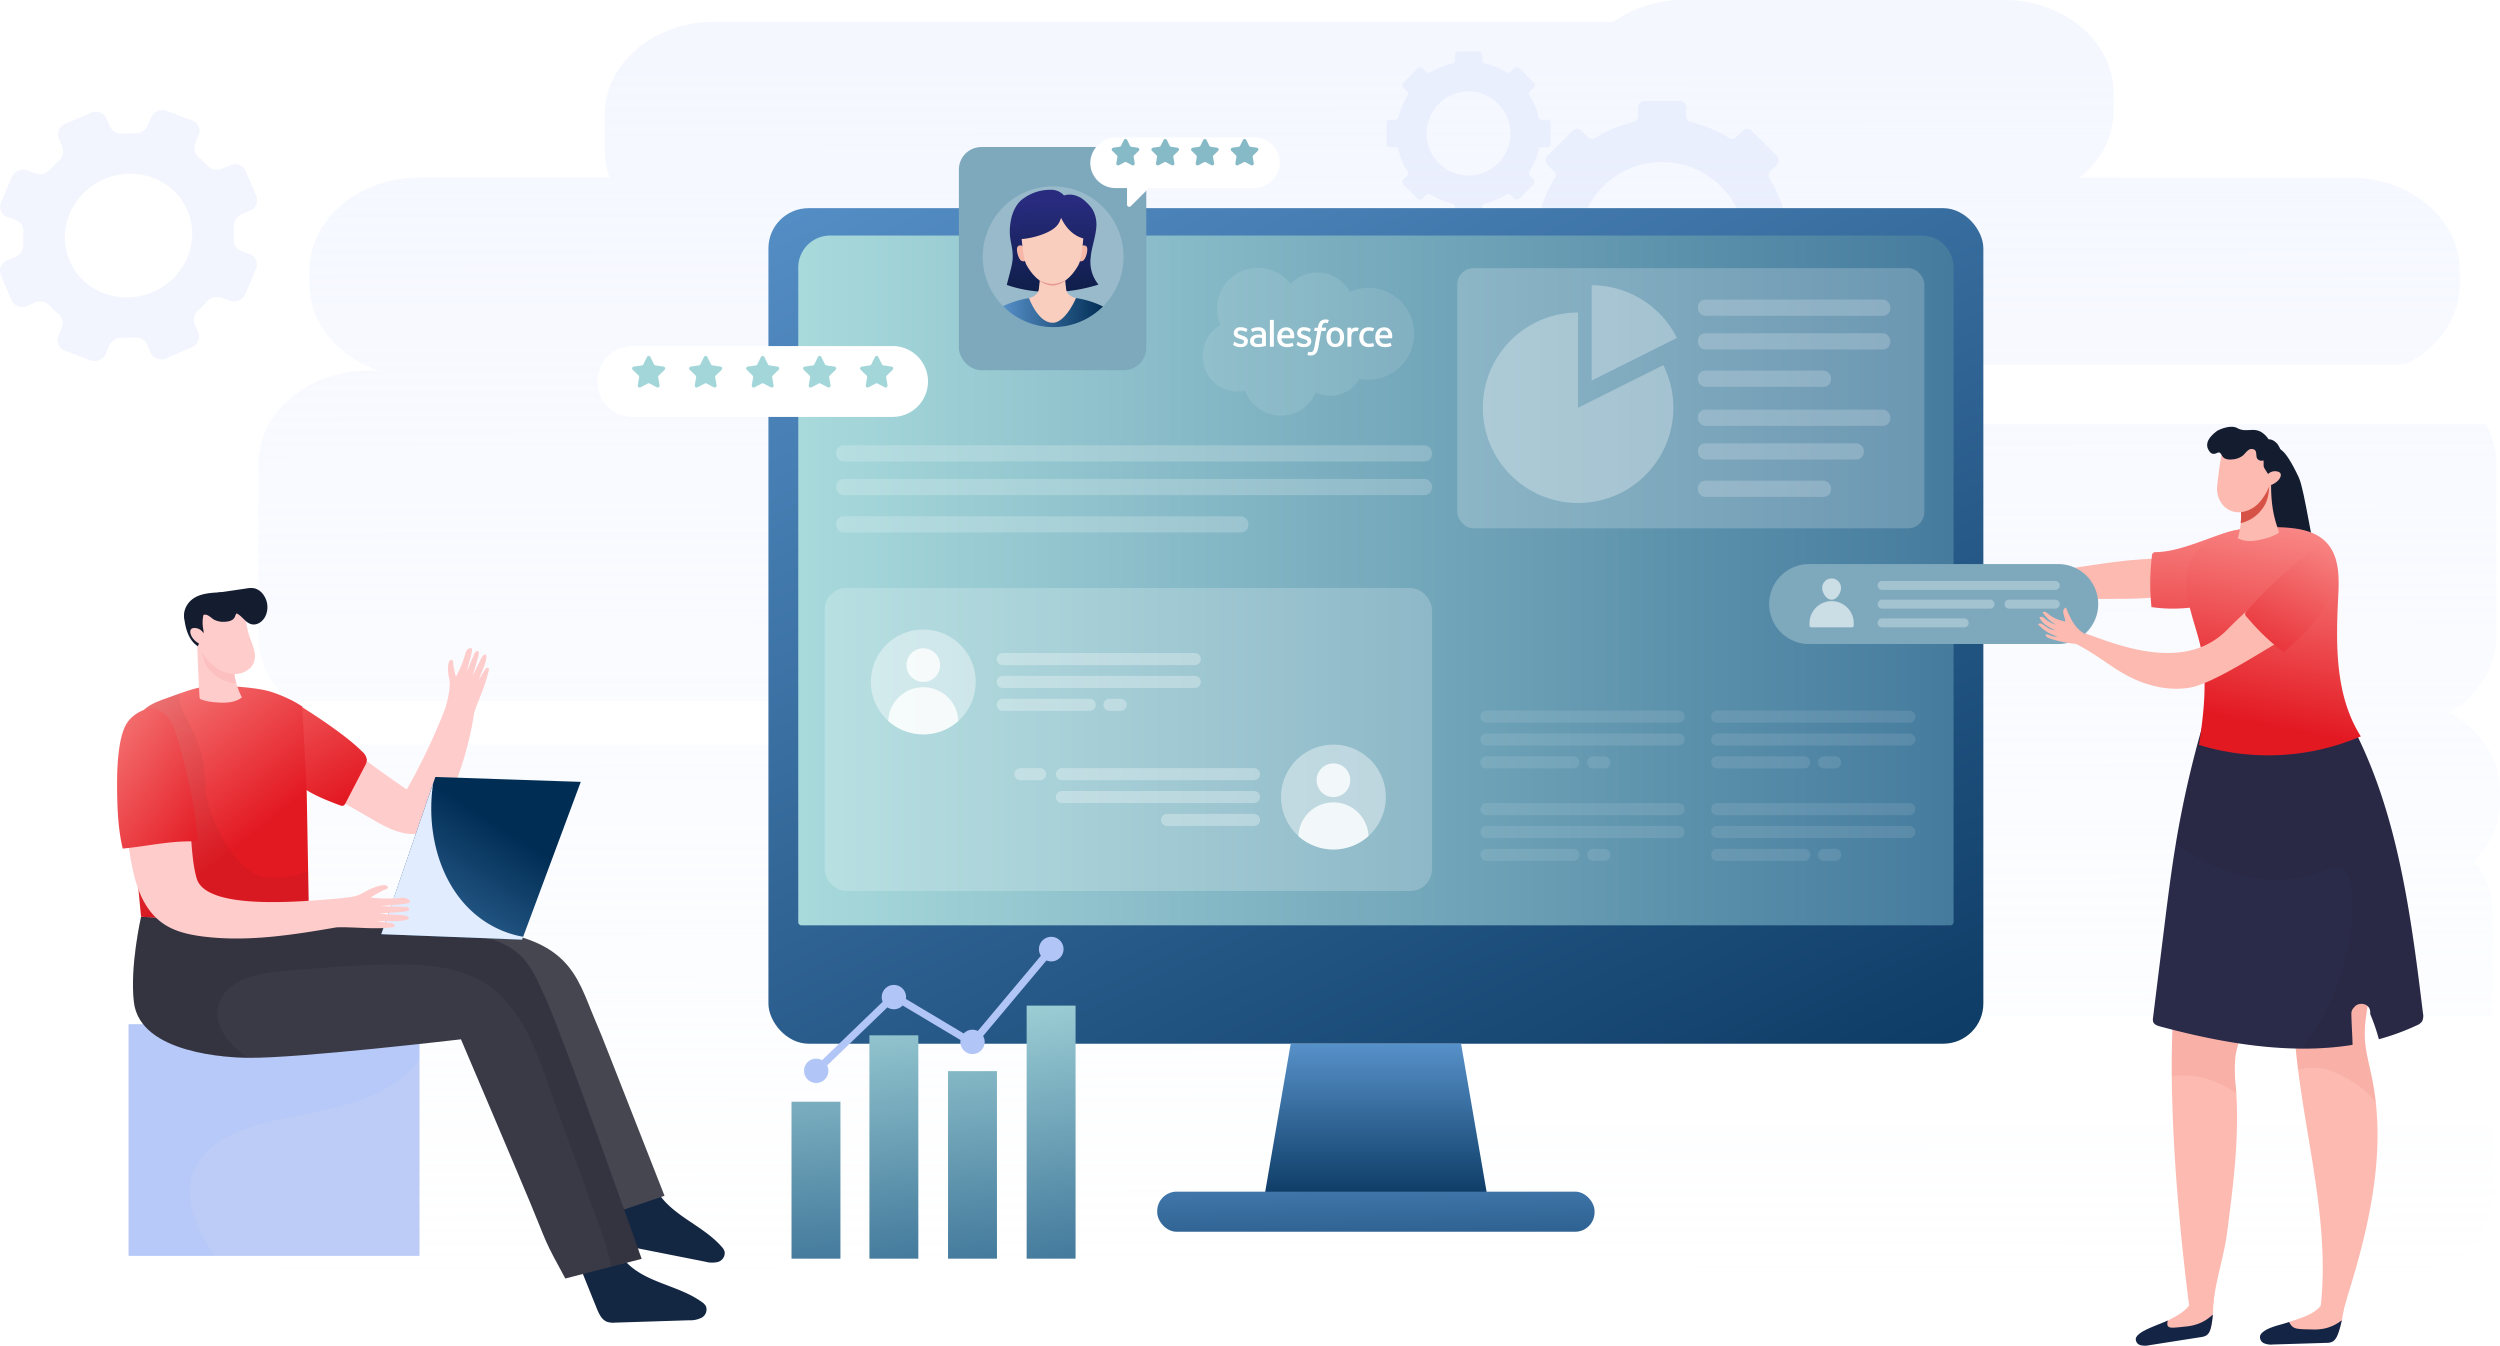 <svg xmlns="http://www.w3.org/2000/svg" xmlns:xlink="http://www.w3.org/1999/xlink" width="770.387" height="414.687" viewBox="0 0 770.387 414.687">
  <defs>
    <linearGradient id="linear-gradient" x1="0.499" y1="0.053" x2="0.5" y2="1" gradientUnits="objectBoundingBox">
      <stop offset="0" stop-color="#e5ecff"/>
      <stop offset="1" stop-color="#e5ecff" stop-opacity="0"/>
    </linearGradient>
    <linearGradient id="linear-gradient-2" x1="0.079" y1="-0.113" x2="1.032" y2="1.276" gradientUnits="objectBoundingBox">
      <stop offset="0" stop-color="#5791c9"/>
      <stop offset="1" stop-color="#002d54"/>
    </linearGradient>
    <linearGradient id="linear-gradient-3" y1="0.5" x2="1" y2="0.5" gradientUnits="objectBoundingBox">
      <stop offset="0" stop-color="#a8dadc"/>
      <stop offset="1" stop-color="#457b9d"/>
    </linearGradient>
    <linearGradient id="linear-gradient-4" x1="0.5" y1="0" x2="0.5" y2="1" xlink:href="#linear-gradient-2"/>
    <linearGradient id="linear-gradient-5" x1="0.151" y1="-1.569" x2="1.12" y2="4.017" xlink:href="#linear-gradient-2"/>
    <filter id="Path_19552" x="175.071" y="97.635" width="119.894" height="39.839" filterUnits="userSpaceOnUse">
      <feOffset dy="3" input="SourceAlpha"/>
      <feGaussianBlur stdDeviation="3" result="blur"/>
      <feFlood flood-opacity="0.051"/>
      <feComposite operator="in" in2="blur"/>
      <feComposite in="SourceGraphic"/>
    </filter>
    <clipPath id="clip-path">
      <circle id="Ellipse_4056" data-name="Ellipse 4056" cx="21.693" cy="21.693" r="21.693" fill="none"/>
    </clipPath>
    <linearGradient id="linear-gradient-6" x1="0.5" y1="0.122" x2="0.5" y2="1.18" gradientUnits="objectBoundingBox">
      <stop offset="0" stop-color="#282b7e"/>
      <stop offset="1" stop-color="#071a3a"/>
    </linearGradient>
    <linearGradient id="linear-gradient-7" x1="0" y1="0.5" x2="1" y2="0.5" xlink:href="#linear-gradient-2"/>
    <linearGradient id="linear-gradient-8" x1="0.5" y1="0.12" x2="0.5" y2="2.688" xlink:href="#linear-gradient-6"/>
    <filter id="Path_19566" x="326.971" y="33.395" width="76.418" height="39.332" filterUnits="userSpaceOnUse">
      <feOffset dy="3" input="SourceAlpha"/>
      <feGaussianBlur stdDeviation="3" result="blur-2"/>
      <feFlood flood-opacity="0.051"/>
      <feComposite operator="in" in2="blur-2"/>
      <feComposite in="SourceGraphic"/>
    </filter>
    <linearGradient id="linear-gradient-9" x1="0.477" y1="-0.324" x2="0.514" y2="0.997" xlink:href="#linear-gradient-3"/>
    <linearGradient id="linear-gradient-10" x1="0.475" y1="-0.579" x2="0.512" y2="0.994" xlink:href="#linear-gradient-3"/>
    <linearGradient id="linear-gradient-11" x1="0.473" y1="-0.88" x2="0.51" y2="0.999" xlink:href="#linear-gradient-3"/>
    <linearGradient id="linear-gradient-12" x1="0.479" y1="-0.172" x2="0.516" y2="0.993" xlink:href="#linear-gradient-3"/>
    <linearGradient id="linear-gradient-13" x1="-0.165" y1="-0.832" x2="0.735" y2="0.955" gradientUnits="objectBoundingBox">
      <stop offset="0" stop-color="#f98987"/>
      <stop offset="1" stop-color="#e31922"/>
    </linearGradient>
    <linearGradient id="linear-gradient-14" x1="-0.201" y1="1.373" x2="0.625" y2="0.327" xlink:href="#linear-gradient-2"/>
    <linearGradient id="linear-gradient-16" x1="0.132" y1="-0.118" x2="0.602" y2="0.671" xlink:href="#linear-gradient-13"/>
    <linearGradient id="linear-gradient-17" x1="-0.205" y1="-0.196" x2="0.849" y2="1.16" xlink:href="#linear-gradient-13"/>
    <linearGradient id="linear-gradient-18" x1="0.561" y1="-0.207" x2="0.338" y2="2.325" xlink:href="#linear-gradient-13"/>
    <linearGradient id="linear-gradient-19" x1="0.594" y1="-0.019" x2="0.454" y2="0.859" xlink:href="#linear-gradient-13"/>
    <linearGradient id="linear-gradient-20" x1="0.767" y1="-0.145" x2="0.167" y2="1.335" xlink:href="#linear-gradient-13"/>
  </defs>
  <g id="Group_20180" data-name="Group 20180" transform="translate(4.661 -33.475)">
    <path id="Path_19519" data-name="Path 19519" d="M424.616,380.152c-10.855,0-19.654-7.526-19.654-16.806s8.8-16.805,19.654-16.805H766.632V314.849a25.823,25.823,0,0,0-5.685-16.012,26.357,26.357,0,0,0,7.93-18.559V277.4c0-10.234-6.247-19.215-15.653-24.326,8.777-5.2,14.531-13.868,14.531-23.69V176.564a25.293,25.293,0,0,0-3.326-12.484H551.538c-5.893,0-10.669-4.086-10.669-9.124s4.776-9.123,10.669-9.123H739.617c10.1-4.974,16.905-14.287,16.905-24.968v-3.842c0-15.911-15.087-28.809-33.7-28.809H639.406c6.409-5.245,10.409-12.626,10.409-20.811V62.285c0-15.911-15.087-28.81-33.7-28.81H517.28A37.125,37.125,0,0,0,495.654,40.2H218.509c-18.609,0-33.7,12.9-33.7,28.809V79.571a24.971,24.971,0,0,0,1.545,8.643H127.53c-18.609,0-33.7,12.9-33.7,28.809v3.842c0,12.265,8.968,22.731,21.6,26.889h-3.626c-18.611,0-33.7,12.9-33.7,28.81v52.817c0,7.858,3.693,14.97,9.66,20.167H311.735c4.342,0,7.863,3.009,7.863,6.722s-3.521,6.722-7.863,6.722H82.637a25.545,25.545,0,0,0-4.528,14.4v2.881c0,9.994,5.954,18.8,14.992,23.963-12.7,4.128-21.731,14.627-21.731,26.933v70.1c0,15.912,15.087,28.81,33.7,28.81H732.936c18.608,0,33.7-12.9,33.7-28.81V380.152Z" transform="translate(-3.151)" opacity="0.4" fill="url(#linear-gradient)"/>
    <g id="Group_20107" data-name="Group 20107" transform="translate(422.586 49.312)" opacity="0.2">
      <path id="Path_19520" data-name="Path 19520" d="M496.429,101.439V90.486a1.94,1.94,0,0,0-1.94-1.939h-2.819a1.778,1.778,0,0,1-1.739-1.366,38.764,38.764,0,0,0-4.88-11.841,1.806,1.806,0,0,1,.236-2.242l1.982-1.983a1.939,1.939,0,0,0,0-2.743l-7.744-7.745a1.94,1.94,0,0,0-2.744,0l-1.98,1.98a1.806,1.806,0,0,1-2.242.235,38.763,38.763,0,0,0-11.845-4.884,1.779,1.779,0,0,1-1.365-1.741V53.406a1.939,1.939,0,0,0-1.939-1.939H446.455a1.94,1.94,0,0,0-1.94,1.939v2.811a1.779,1.779,0,0,1-1.365,1.741A38.74,38.74,0,0,0,431.3,62.841a1.809,1.809,0,0,1-2.243-.235l-1.978-1.979a1.94,1.94,0,0,0-2.744,0L416.6,68.372a1.939,1.939,0,0,0,0,2.743l1.981,1.981a1.806,1.806,0,0,1,.235,2.241,38.794,38.794,0,0,0-4.88,11.844,1.779,1.779,0,0,1-1.741,1.366h-2.816a1.939,1.939,0,0,0-1.939,1.939v10.953a1.939,1.939,0,0,0,1.939,1.94h2.817a1.778,1.778,0,0,1,1.741,1.365,38.8,38.8,0,0,0,4.881,11.842,1.806,1.806,0,0,1-.235,2.242l-1.983,1.983a1.939,1.939,0,0,0,0,2.743l7.744,7.745a1.94,1.94,0,0,0,2.744,0l1.984-1.984a1.806,1.806,0,0,1,2.242-.236,38.814,38.814,0,0,0,11.841,4.875,1.779,1.779,0,0,1,1.365,1.741v2.825a1.941,1.941,0,0,0,1.94,1.94h10.953a1.94,1.94,0,0,0,1.939-1.94v-2.826a1.779,1.779,0,0,1,1.366-1.741,38.758,38.758,0,0,0,11.839-4.876,1.806,1.806,0,0,1,2.242.236l1.985,1.985a1.94,1.94,0,0,0,2.744,0l7.744-7.745a1.939,1.939,0,0,0,0-2.743l-1.984-1.984a1.806,1.806,0,0,1-.236-2.242,38.768,38.768,0,0,0,4.88-11.841,1.779,1.779,0,0,1,1.741-1.365h2.82A1.94,1.94,0,0,0,496.429,101.439Zm-44.5,20.2a25.669,25.669,0,1,1,25.657-25.679A25.664,25.664,0,0,1,451.929,121.636Z" transform="translate(-366.989 -36.194)" fill="#bcccf7"/>
      <path id="Path_19521" data-name="Path 19521" d="M420.986,65.889V59.663a1.1,1.1,0,0,0-1.1-1.1h-1.6a1.012,1.012,0,0,1-.989-.776,22.019,22.019,0,0,0-2.774-6.732,1.026,1.026,0,0,1,.134-1.274l1.127-1.128a1.1,1.1,0,0,0,0-1.559l-4.4-4.4a1.1,1.1,0,0,0-1.559,0l-1.126,1.126a1.029,1.029,0,0,1-1.275.133,22.032,22.032,0,0,0-6.733-2.777,1.011,1.011,0,0,1-.776-.989v-1.6a1.1,1.1,0,0,0-1.1-1.1h-6.226a1.1,1.1,0,0,0-1.1,1.1v1.6a1.011,1.011,0,0,1-.776.989,22.037,22.037,0,0,0-6.734,2.777,1.029,1.029,0,0,1-1.275-.134l-1.124-1.125a1.1,1.1,0,0,0-1.56,0l-4.4,4.4a1.1,1.1,0,0,0,0,1.559l1.126,1.126a1.026,1.026,0,0,1,.134,1.274,22.072,22.072,0,0,0-2.775,6.734,1.011,1.011,0,0,1-.989.776h-1.6a1.1,1.1,0,0,0-1.1,1.1v6.226a1.1,1.1,0,0,0,1.1,1.1h1.6a1.011,1.011,0,0,1,.989.776,22.059,22.059,0,0,0,2.775,6.732,1.028,1.028,0,0,1-.133,1.274L375.6,76.9a1.1,1.1,0,0,0,0,1.559l4.4,4.4a1.1,1.1,0,0,0,1.56,0l1.128-1.129a1.029,1.029,0,0,1,1.274-.134,22.049,22.049,0,0,0,6.731,2.772,1.011,1.011,0,0,1,.776.989v1.606a1.1,1.1,0,0,0,1.1,1.1H398.8a1.1,1.1,0,0,0,1.1-1.1V85.361a1.013,1.013,0,0,1,.776-.989,22.008,22.008,0,0,0,6.731-2.771,1.026,1.026,0,0,1,1.274.134l1.129,1.129a1.1,1.1,0,0,0,1.559,0l4.4-4.4a1.1,1.1,0,0,0,0-1.559l-1.128-1.128a1.026,1.026,0,0,1-.134-1.274,22.054,22.054,0,0,0,2.775-6.731,1.011,1.011,0,0,1,.989-.776h1.6A1.1,1.1,0,0,0,420.986,65.889Zm-25.3,9.823a12.934,12.934,0,1,1,12.929-12.939A12.931,12.931,0,0,1,395.689,75.712Z" transform="translate(-370.394 -37.48)" fill="#bcccf7"/>
    </g>
    <g id="Group_20108" data-name="Group 20108" transform="translate(232.134 97.617)">
      <rect id="Rectangle_21212" data-name="Rectangle 21212" width="374.386" height="257.485" rx="12.374" fill="url(#linear-gradient-2)"/>
      <path id="Path_19522" data-name="Path 19522" d="M576.63,109.779V311.521a1,1,0,0,1-.994.994H221.608a.994.994,0,0,1-.994-.994V109.779a9.826,9.826,0,0,1,9.826-9.826H566.8A9.826,9.826,0,0,1,576.63,109.779Z" transform="translate(-211.423 -91.506)" fill="url(#linear-gradient-3)"/>
      <path id="Path_19523" data-name="Path 19523" d="M422.353,382.961H350.919l7.5-43.536,1.966-11.4h52.5l1.966,11.4Z" transform="translate(-199.444 -70.538)" fill="url(#linear-gradient-4)"/>
      <rect id="Rectangle_21213" data-name="Rectangle 21213" width="134.771" height="12.36" rx="6" transform="translate(119.808 303.066)" fill="url(#linear-gradient-5)"/>
    </g>
    <g id="Group_20119" data-name="Group 20119" transform="translate(249.502 214.671)">
      <rect id="Rectangle_21214" data-name="Rectangle 21214" width="187.094" height="93.367" rx="6.648" fill="#fff" opacity="0.2"/>
      <g id="Group_20115" data-name="Group 20115" transform="translate(14.191 12.786)">
        <g id="Group_20109" data-name="Group 20109">
          <circle id="Ellipse_4052" data-name="Ellipse 4052" cx="16.162" cy="16.162" r="16.162" fill="#fff" opacity="0.4"/>
          <circle id="Ellipse_4053" data-name="Ellipse 4053" cx="5.186" cy="5.186" r="5.186" transform="translate(10.975 5.789)" fill="#fff" opacity="0.8"/>
          <path id="Path_19525" data-name="Path 19525" d="M267.6,237.838a16.187,16.187,0,0,1-21.586-.016,10.8,10.8,0,0,1,21.586.016Z" transform="translate(-240.647 -209.633)" fill="#fff" opacity="0.8"/>
        </g>
        <g id="Group_20110" data-name="Group 20110" transform="translate(38.777 7.252)" opacity="0.3">
          <path id="Path_19526" data-name="Path 19526" d="M337.668,221.489H278.473a1.861,1.861,0,0,1-1.862-1.862h0a1.861,1.861,0,0,1,1.862-1.862h59.195a1.861,1.861,0,0,1,1.862,1.862h0A1.861,1.861,0,0,1,337.668,221.489Z" transform="translate(-276.611 -217.766)" fill="#fff"/>
          <path id="Path_19527" data-name="Path 19527" d="M337.668,227.944H278.473a1.862,1.862,0,0,1-1.862-1.862h0a1.861,1.861,0,0,1,1.862-1.862h59.195a1.861,1.861,0,0,1,1.862,1.862h0A1.862,1.862,0,0,1,337.668,227.944Z" transform="translate(-276.611 -217.173)" fill="#fff"/>
          <path id="Path_19528" data-name="Path 19528" d="M305.268,234.4H278.473a1.862,1.862,0,0,1-1.862-1.862h0a1.861,1.861,0,0,1,1.862-1.862h26.795a1.861,1.861,0,0,1,1.861,1.862h0A1.862,1.862,0,0,1,305.268,234.4Z" transform="translate(-276.611 -216.579)" fill="#fff"/>
          <path id="Path_19529" data-name="Path 19529" d="M312.043,234.4H308.6a1.862,1.862,0,0,1-1.862-1.862h0a1.861,1.861,0,0,1,1.862-1.862h3.446a1.861,1.861,0,0,1,1.862,1.862h0A1.862,1.862,0,0,1,312.043,234.4Z" transform="translate(-273.841 -216.579)" fill="#fff"/>
        </g>
        <g id="Group_20111" data-name="Group 20111" transform="translate(187.85 24.987)" opacity="0.1">
          <path id="Path_19530" data-name="Path 19530" d="M474.19,237.731H414.995a1.861,1.861,0,0,1-1.862-1.862h0a1.862,1.862,0,0,1,1.862-1.862H474.19a1.862,1.862,0,0,1,1.862,1.862h0A1.861,1.861,0,0,1,474.19,237.731Z" transform="translate(-413.133 -234.008)" fill="#fff"/>
          <path id="Path_19531" data-name="Path 19531" d="M474.19,244.186H414.995a1.861,1.861,0,0,1-1.862-1.862h0a1.861,1.861,0,0,1,1.862-1.862H474.19a1.861,1.861,0,0,1,1.862,1.862h0A1.861,1.861,0,0,1,474.19,244.186Z" transform="translate(-413.133 -233.415)" fill="#fff"/>
          <path id="Path_19532" data-name="Path 19532" d="M441.79,250.641H414.995a1.862,1.862,0,0,1-1.862-1.862h0a1.861,1.861,0,0,1,1.862-1.862H441.79a1.861,1.861,0,0,1,1.861,1.862h0A1.862,1.862,0,0,1,441.79,250.641Z" transform="translate(-413.133 -232.821)" fill="#fff"/>
          <path id="Path_19533" data-name="Path 19533" d="M448.565,250.641h-3.446a1.862,1.862,0,0,1-1.862-1.862h0a1.861,1.861,0,0,1,1.862-1.862h3.446a1.861,1.861,0,0,1,1.862,1.862h0A1.862,1.862,0,0,1,448.565,250.641Z" transform="translate(-410.364 -232.821)" fill="#fff"/>
        </g>
        <g id="Group_20112" data-name="Group 20112" transform="translate(258.96 24.987)" opacity="0.1">
          <path id="Path_19534" data-name="Path 19534" d="M539.313,237.731H480.118a1.861,1.861,0,0,1-1.862-1.862h0a1.862,1.862,0,0,1,1.862-1.862h59.195a1.863,1.863,0,0,1,1.862,1.862h0A1.862,1.862,0,0,1,539.313,237.731Z" transform="translate(-478.256 -234.008)" fill="#fff"/>
          <path id="Path_19535" data-name="Path 19535" d="M539.313,244.186H480.118a1.861,1.861,0,0,1-1.862-1.862h0a1.861,1.861,0,0,1,1.862-1.862h59.195a1.862,1.862,0,0,1,1.862,1.862h0A1.862,1.862,0,0,1,539.313,244.186Z" transform="translate(-478.256 -233.415)" fill="#fff"/>
          <path id="Path_19536" data-name="Path 19536" d="M506.912,250.641H480.118a1.862,1.862,0,0,1-1.862-1.862h0a1.861,1.861,0,0,1,1.862-1.862h26.794a1.861,1.861,0,0,1,1.862,1.862h0A1.862,1.862,0,0,1,506.912,250.641Z" transform="translate(-478.256 -232.821)" fill="#fff"/>
          <path id="Path_19537" data-name="Path 19537" d="M513.688,250.641h-3.447a1.862,1.862,0,0,1-1.861-1.862h0a1.861,1.861,0,0,1,1.861-1.862h3.447a1.861,1.861,0,0,1,1.862,1.862h0A1.862,1.862,0,0,1,513.688,250.641Z" transform="translate(-475.487 -232.821)" fill="#fff"/>
        </g>
        <g id="Group_20113" data-name="Group 20113" transform="translate(187.85 53.494)" opacity="0.1">
          <path id="Path_19538" data-name="Path 19538" d="M474.19,263.838H414.995a1.861,1.861,0,0,1-1.862-1.862h0a1.861,1.861,0,0,1,1.862-1.862H474.19a1.861,1.861,0,0,1,1.862,1.862h0A1.861,1.861,0,0,1,474.19,263.838Z" transform="translate(-413.133 -260.115)" fill="#fff"/>
          <path id="Path_19539" data-name="Path 19539" d="M474.19,270.293H414.995a1.862,1.862,0,0,1-1.862-1.862h0a1.861,1.861,0,0,1,1.862-1.862H474.19a1.861,1.861,0,0,1,1.862,1.862h0A1.862,1.862,0,0,1,474.19,270.293Z" transform="translate(-413.133 -259.521)" fill="#fff"/>
          <path id="Path_19540" data-name="Path 19540" d="M441.79,276.749H414.995a1.862,1.862,0,0,1-1.862-1.862h0a1.861,1.861,0,0,1,1.862-1.862H441.79a1.861,1.861,0,0,1,1.861,1.862h0A1.862,1.862,0,0,1,441.79,276.749Z" transform="translate(-413.133 -258.928)" fill="#fff"/>
          <path id="Path_19541" data-name="Path 19541" d="M448.565,276.749h-3.446a1.862,1.862,0,0,1-1.862-1.862h0a1.861,1.861,0,0,1,1.862-1.862h3.446a1.861,1.861,0,0,1,1.862,1.862h0A1.862,1.862,0,0,1,448.565,276.749Z" transform="translate(-410.364 -258.928)" fill="#fff"/>
        </g>
        <g id="Group_20114" data-name="Group 20114" transform="translate(258.96 53.494)" opacity="0.1">
          <path id="Path_19542" data-name="Path 19542" d="M539.313,263.838H480.118a1.861,1.861,0,0,1-1.862-1.862h0a1.861,1.861,0,0,1,1.862-1.862h59.195a1.862,1.862,0,0,1,1.862,1.862h0A1.862,1.862,0,0,1,539.313,263.838Z" transform="translate(-478.256 -260.115)" fill="#fff"/>
          <path id="Path_19543" data-name="Path 19543" d="M539.313,270.293H480.118a1.862,1.862,0,0,1-1.862-1.862h0a1.861,1.861,0,0,1,1.862-1.862h59.195a1.862,1.862,0,0,1,1.862,1.862h0A1.863,1.863,0,0,1,539.313,270.293Z" transform="translate(-478.256 -259.521)" fill="#fff"/>
          <path id="Path_19544" data-name="Path 19544" d="M506.912,276.749H480.118a1.862,1.862,0,0,1-1.862-1.862h0a1.861,1.861,0,0,1,1.862-1.862h26.794a1.861,1.861,0,0,1,1.862,1.862h0A1.862,1.862,0,0,1,506.912,276.749Z" transform="translate(-478.256 -258.928)" fill="#fff"/>
          <path id="Path_19545" data-name="Path 19545" d="M513.688,276.749h-3.447a1.862,1.862,0,0,1-1.861-1.862h0a1.861,1.861,0,0,1,1.861-1.862h3.447a1.861,1.861,0,0,1,1.862,1.862h0A1.862,1.862,0,0,1,513.688,276.749Z" transform="translate(-475.487 -258.928)" fill="#fff"/>
        </g>
      </g>
      <g id="Group_20118" data-name="Group 20118" transform="translate(58.436 45.872)">
        <g id="Group_20116" data-name="Group 20116" transform="translate(79.758 0)">
          <circle id="Ellipse_4054" data-name="Ellipse 4054" cx="16.162" cy="16.162" r="16.162" transform="translate(0 5.19) rotate(-9.239)" fill="#fff" opacity="0.4"/>
          <path id="Path_19546" data-name="Path 19546" d="M366.9,254.1a5.186,5.186,0,1,0,5.187-5.187A5.186,5.186,0,0,0,366.9,254.1Z" transform="translate(-353.537 -240.737)" fill="#fff" opacity="0.8"/>
          <path id="Path_19547" data-name="Path 19547" d="M361.766,270.322a16.187,16.187,0,0,0,21.585-.015,10.8,10.8,0,0,0-21.585.015Z" transform="translate(-354.009 -239.732)" fill="#fff" opacity="0.8"/>
        </g>
        <g id="Group_20117" data-name="Group 20117" transform="translate(0 9.638)" opacity="0.3">
          <path id="Path_19548" data-name="Path 19548" d="M295.178,253.973h59.195a1.861,1.861,0,0,0,1.862-1.861h0a1.861,1.861,0,0,0-1.862-1.862H295.178a1.861,1.861,0,0,0-1.862,1.862h0A1.861,1.861,0,0,0,295.178,253.973Z" transform="translate(-280.544 -250.251)" fill="#fff"/>
          <path id="Path_19549" data-name="Path 19549" d="M283.481,253.973h6.067a1.861,1.861,0,0,0,1.862-1.861h0a1.861,1.861,0,0,0-1.862-1.862h-6.067a1.862,1.862,0,0,0-1.862,1.862h0A1.862,1.862,0,0,0,283.481,253.973Z" transform="translate(-281.619 -250.251)" fill="#fff"/>
          <path id="Path_19550" data-name="Path 19550" d="M295.178,260.428h59.195a1.861,1.861,0,0,0,1.862-1.862h0a1.862,1.862,0,0,0-1.862-1.862H295.178a1.862,1.862,0,0,0-1.862,1.862h0A1.861,1.861,0,0,0,295.178,260.428Z" transform="translate(-280.544 -249.658)" fill="#fff"/>
          <path id="Path_19551" data-name="Path 19551" d="M324.85,266.883h26.795a1.862,1.862,0,0,0,1.862-1.862h0a1.861,1.861,0,0,0-1.862-1.862H324.85a1.862,1.862,0,0,0-1.862,1.862h0A1.863,1.863,0,0,0,324.85,266.883Z" transform="translate(-277.816 -249.064)" fill="#fff"/>
        </g>
      </g>
    </g>
    <g id="Group_20120" data-name="Group 20120" transform="translate(179.41 137.109)">
      <g transform="matrix(1, 0, 0, 1, -184.07, -103.63)" filter="url(#Path_19552)">
        <path id="Path_19552-2" data-name="Path 19552" d="M254.887,150.223H174.831A10.919,10.919,0,0,1,163.912,139.3h0a10.919,10.919,0,0,1,10.919-10.919h80.055A10.919,10.919,0,0,1,265.806,139.3h0A10.919,10.919,0,0,1,254.887,150.223Z" transform="translate(20.16 -24.75)" fill="#fff"/>
      </g>
      <path id="Path_19553" data-name="Path 19553" d="M179.354,134.244l1.124,2.277a.587.587,0,0,0,.439.319l2.511.365a.583.583,0,0,1,.323.994l-1.818,1.771a.583.583,0,0,0-.167.516l.429,2.5a.582.582,0,0,1-.845.614L179.1,142.42a.586.586,0,0,0-.542,0l-2.247,1.181a.582.582,0,0,1-.845-.614l.429-2.5a.586.586,0,0,0-.167-.516l-1.818-1.771a.582.582,0,0,1,.322-.994l2.513-.365a.587.587,0,0,0,.439-.319l1.124-2.277A.582.582,0,0,1,179.354,134.244Z" transform="translate(-163.009 -127.875)" fill="#a3d6d9"/>
      <path id="Path_19554" data-name="Path 19554" d="M195.437,134.244l1.124,2.277a.587.587,0,0,0,.439.319l2.513.365a.582.582,0,0,1,.322.994l-1.818,1.771a.586.586,0,0,0-.167.516l.429,2.5a.582.582,0,0,1-.845.614l-2.247-1.181a.586.586,0,0,0-.542,0L192.4,143.6a.582.582,0,0,1-.845-.614l.429-2.5a.583.583,0,0,0-.167-.516L190,138.2a.583.583,0,0,1,.323-.994l2.511-.365a.587.587,0,0,0,.439-.319l1.124-2.277A.582.582,0,0,1,195.437,134.244Z" transform="translate(-161.53 -127.875)" fill="#a3d6d9"/>
      <path id="Path_19555" data-name="Path 19555" d="M211.521,134.244l1.124,2.277a.585.585,0,0,0,.438.319l2.513.365a.582.582,0,0,1,.322.994l-1.817,1.771a.586.586,0,0,0-.168.516l.429,2.5a.582.582,0,0,1-.845.614l-2.246-1.181a.588.588,0,0,0-.543,0l-2.246,1.181a.582.582,0,0,1-.845-.614l.429-2.5a.586.586,0,0,0-.168-.516l-1.818-1.771a.583.583,0,0,1,.323-.994l2.513-.365a.585.585,0,0,0,.438-.319l1.124-2.277A.583.583,0,0,1,211.521,134.244Z" transform="translate(-160.052 -127.875)" fill="#a3d6d9"/>
      <path id="Path_19556" data-name="Path 19556" d="M227.6,134.244l1.124,2.277a.587.587,0,0,0,.439.319l2.511.365a.583.583,0,0,1,.323.994l-1.818,1.771a.583.583,0,0,0-.167.516l.429,2.5a.582.582,0,0,1-.845.614l-2.247-1.181a.586.586,0,0,0-.542,0l-2.247,1.181a.582.582,0,0,1-.845-.614l.429-2.5a.586.586,0,0,0-.167-.516l-1.818-1.771a.582.582,0,0,1,.322-.994L225,136.84a.587.587,0,0,0,.439-.319l1.124-2.277A.582.582,0,0,1,227.6,134.244Z" transform="translate(-158.573 -127.875)" fill="#a3d6d9"/>
      <path id="Path_19557" data-name="Path 19557" d="M243.687,134.244l1.124,2.277a.587.587,0,0,0,.439.319l2.513.365a.582.582,0,0,1,.322.994l-1.818,1.771a.586.586,0,0,0-.167.516l.429,2.5a.582.582,0,0,1-.845.614l-2.247-1.181a.586.586,0,0,0-.542,0l-2.247,1.181a.582.582,0,0,1-.845-.614l.429-2.5a.583.583,0,0,0-.167-.516l-1.818-1.771a.583.583,0,0,1,.323-.994l2.511-.365a.587.587,0,0,0,.439-.319l1.124-2.277A.582.582,0,0,1,243.687,134.244Z" transform="translate(-157.094 -127.875)" fill="#a3d6d9"/>
    </g>
    <g id="Group_20126" data-name="Group 20126" transform="translate(290.822 72.87)">
      <rect id="Rectangle_21215" data-name="Rectangle 21215" width="57.752" height="68.775" rx="6.917" transform="translate(0 5.913)" fill="#7ea9bd"/>
      <circle id="Ellipse_4055" data-name="Ellipse 4055" cx="21.693" cy="21.693" r="21.693" transform="translate(7.357 18.034)" fill="#fff" opacity="0.2"/>
      <g id="Group_20124" data-name="Group 20124" transform="translate(7.357 18.034)">
        <g id="Group_20123" data-name="Group 20123" clip-path="url(#clip-path)">
          <g id="Group_20122" data-name="Group 20122" transform="translate(5.611 1.058)">
            <g id="Group_20121" data-name="Group 20121">
              <path id="Path_19558" data-name="Path 19558" d="M307.722,116.246c-13.826,4.347-24.539,1.436-28.261.1.819-3.292,1.749-6.252,1.817-8.182.154-4.384-1.468-5.774-.657-11.093.681-4.493,2.847-6.5,3.5-7.015.04-.033.081-.057.121-.09l.073-.049c.187-.138.332-.242.445-.324a1.189,1.189,0,0,0,.13-.088.765.765,0,0,0,.066-.049.027.027,0,0,0,.015-.008,14.048,14.048,0,0,1,8-2.409,5.205,5.205,0,0,1,4.12,1.751,5.927,5.927,0,0,1,4.443.365h.009c.081.04.722.324.753.349a1.446,1.446,0,0,0,.13.088c.114.082.26.187.447.324a14.325,14.325,0,0,1,2.871,2.944.164.164,0,0,0,.032.04,9.5,9.5,0,0,1,1.3,5.384c-.2,3.18-1.566,6.869-1.727,9.31A11.056,11.056,0,0,0,307.722,116.246Z" transform="translate(-277.669 -87.037)" fill="url(#linear-gradient-6)"/>
              <path id="Path_19559" data-name="Path 19559" d="M309.667,120.483,308.2,131.746H279.291l-1.471-11.263a29.4,29.4,0,0,1,8.639-2.786c.035-.009.062-.009.1-.017a38.357,38.357,0,0,0,7.186-1.071,38.337,38.337,0,0,0,7.195,1.071A28.258,28.258,0,0,1,309.667,120.483Z" transform="translate(-277.82 -84.318)" fill="url(#linear-gradient-7)"/>
              <path id="Path_19560" data-name="Path 19560" d="M300.209,118.439a4.584,4.584,0,0,1-1.951-.916,2.746,2.746,0,0,1-1.066-1.734l-.851-7.474H289.6l-.849,7.474a2.752,2.752,0,0,1-1.067,1.734,4.62,4.62,0,0,1-1.951.939s2.72,7.594,7.286,7.594C297.045,126.057,300.209,118.439,300.209,118.439Z" transform="translate(-277.093 -85.081)" fill="#f9cebf"/>
              <path id="Path_19561" data-name="Path 19561" d="M284.114,102.987a1.13,1.13,0,0,0-1.451,0c-.823.589.065,3.962,1.02,4.471s1.374-.157,1.374-.157Z" transform="translate(-277.405 -85.595)" fill="#f6b7a9"/>
              <path id="Path_19562" data-name="Path 19562" d="M300.64,102.987a1.13,1.13,0,0,1,1.451,0c.823.589-.066,3.962-1.02,4.471s-1.373-.157-1.373-.157Z" transform="translate(-275.809 -85.595)" fill="#f6b7a9"/>
              <path id="Path_19563" data-name="Path 19563" d="M293.167,89.831s-9.691.676-9.589,10.6c0,0,.337,7.36,1.62,9.588s3.747,5.876,7.969,6.01c4.22-.134,6.685-3.781,7.968-6.01s1.62-9.588,1.62-9.588C302.857,90.507,293.167,89.831,293.167,89.831Z" transform="translate(-277.291 -86.78)" fill="#f9cebf"/>
              <path id="Path_19564" data-name="Path 19564" d="M296.911,112.462a6.036,6.036,0,0,1-1.154.841,7.508,7.508,0,0,1-1.349.606,5.623,5.623,0,0,1-1.695.282,6.472,6.472,0,0,1-.876-.079,6.163,6.163,0,0,1-.82-.2,7.325,7.325,0,0,1-1.349-.606,5.978,5.978,0,0,1-1.154-.841,12.272,12.272,0,0,0,1.272.6,9.518,9.518,0,0,0,1.347.442c.249.064.51.108.774.152a6.162,6.162,0,0,0,.8.057,8,8,0,0,0,2.925-.651A12.007,12.007,0,0,0,296.911,112.462Z" transform="translate(-276.837 -84.7)" fill="#e5988f"/>
              <path id="Path_19565" data-name="Path 19565" d="M304.029,95.366a39.873,39.873,0,0,0-2.633-4.153c-.3-.1-1.065-.354-1.875-.709a17.216,17.216,0,0,0-2.9-1.013c-.339,0-1.605.1-1.757.405a.283.283,0,0,0-.016.1,5.743,5.743,0,0,0-1.778-.88c-.405.1-4.764,1.418-4.764,1.418s-2.068,1.84-2.778,2.3-1.888,3.422-1.888,3.422l-.728,5.833a24.657,24.657,0,0,0,7.527-1.614c4.156-1.639,4.848-3.247,5.424-4.966.242.256,2.374,5.828,8.1,6.58C306.325,102.4,304.029,95.366,304.029,95.366Z" transform="translate(-277.352 -86.846)" fill="url(#linear-gradient-8)"/>
            </g>
          </g>
        </g>
      </g>
      <g transform="matrix(1, 0, 0, 1, -295.48, -39.39)" filter="url(#Path_19566)">
        <path id="Path_19566-2" data-name="Path 19566" d="M353.661,69.553H311.127a7.994,7.994,0,0,0-8.1,7.539A7.778,7.778,0,0,0,310.8,85.11h3.55v5.1a.676.676,0,0,0,1.154.477l5.574-5.575h32.257a8,8,0,0,0,8.1-7.54A7.778,7.778,0,0,0,353.661,69.553Z" transform="translate(32.95 -30.16)" fill="#fff"/>
      </g>
      <g id="Group_20125" data-name="Group 20125" transform="translate(47.103 3.439)">
        <path id="Path_19567" data-name="Path 19567" d="M313.846,73.022l.87,1.762a.573.573,0,0,0,.431.314l1.945.282a.573.573,0,0,1,.318.977L316,77.73a.571.571,0,0,0-.165.507l.332,1.938a.573.573,0,0,1-.831.6l-1.739-.915a.577.577,0,0,0-.534,0l-1.739.915a.573.573,0,0,1-.831-.6l.332-1.938a.571.571,0,0,0-.165-.507l-1.408-1.373a.573.573,0,0,1,.318-.977l1.945-.282a.573.573,0,0,0,.431-.314l.87-1.762A.573.573,0,0,1,313.846,73.022Z" transform="translate(-309.081 -72.702)" fill="#86bac6"/>
        <path id="Path_19568" data-name="Path 19568" d="M325.045,73.022l.869,1.762a.575.575,0,0,0,.431.314l1.946.282a.573.573,0,0,1,.318.977L327.2,77.73a.568.568,0,0,0-.165.507l.332,1.938a.573.573,0,0,1-.831.6l-1.741-.915a.575.575,0,0,0-.533,0l-1.739.915a.574.574,0,0,1-.832-.6l.333-1.938a.574.574,0,0,0-.165-.507l-1.407-1.373a.573.573,0,0,1,.317-.977l1.946-.282a.575.575,0,0,0,.431-.314l.87-1.762A.573.573,0,0,1,325.045,73.022Z" transform="translate(-308.052 -72.702)" fill="#86bac6"/>
        <path id="Path_19569" data-name="Path 19569" d="M336.243,73.022l.87,1.762a.573.573,0,0,0,.431.314l1.945.282a.573.573,0,0,1,.318.977L338.4,77.73a.571.571,0,0,0-.165.507l.333,1.938a.574.574,0,0,1-.832.6L336,79.864a.577.577,0,0,0-.534,0l-1.739.915a.573.573,0,0,1-.831-.6l.332-1.938a.571.571,0,0,0-.165-.507l-1.407-1.373a.573.573,0,0,1,.318-.977l1.945-.282a.573.573,0,0,0,.431-.314l.87-1.762A.573.573,0,0,1,336.243,73.022Z" transform="translate(-307.022 -72.702)" fill="#86bac6"/>
        <path id="Path_19570" data-name="Path 19570" d="M347.442,73.022l.869,1.762a.577.577,0,0,0,.431.314l1.946.282a.573.573,0,0,1,.318.977L349.6,77.73a.571.571,0,0,0-.165.507l.332,1.938a.573.573,0,0,1-.831.6l-1.741-.915a.574.574,0,0,0-.533,0l-1.739.915a.574.574,0,0,1-.832-.6l.333-1.938a.575.575,0,0,0-.165-.507l-1.408-1.373a.573.573,0,0,1,.317-.977l1.946-.282a.575.575,0,0,0,.431-.314l.87-1.762A.573.573,0,0,1,347.442,73.022Z" transform="translate(-305.992 -72.702)" fill="#86bac6"/>
      </g>
    </g>
    <g id="Group_20127" data-name="Group 20127" transform="translate(239.248 322.233)">
      <rect id="Rectangle_21216" data-name="Rectangle 21216" width="15.074" height="68.825" transform="translate(24.005 30.281)" fill="url(#linear-gradient-9)"/>
      <rect id="Rectangle_21217" data-name="Rectangle 21217" width="15.074" height="57.788" transform="translate(48.232 41.318)" fill="url(#linear-gradient-10)"/>
      <rect id="Rectangle_21218" data-name="Rectangle 21218" width="15.074" height="48.367" transform="translate(0 50.739)" fill="url(#linear-gradient-11)"/>
      <rect id="Rectangle_21219" data-name="Rectangle 21219" width="15.074" height="77.977" transform="translate(72.458 21.129)" fill="url(#linear-gradient-12)"/>
      <path id="Path_19571" data-name="Path 19571" d="M223.1,328.233a3.753,3.753,0,0,0,3.749-3.747,3.7,3.7,0,0,0-.394-1.639l18.579-17.918a3.709,3.709,0,0,0,4.705-.572l17.832,10.651a3.806,3.806,0,0,0-.057.561,3.749,3.749,0,0,0,7.5,0,3.7,3.7,0,0,0-.486-1.808l19.527-23.284a3.788,3.788,0,1,0-1.717-1.449l-19.442,23.182a3.682,3.682,0,0,0-4.334.773l-17.832-10.649a3.8,3.8,0,0,0,.057-.56,3.748,3.748,0,1,0-7.208,1.436L224.9,321.219a3.706,3.706,0,0,0-1.8-.483,3.748,3.748,0,1,0,0,7.5Z" transform="translate(-215.491 -283.268)" fill="#b2c5f7"/>
    </g>
    <g id="Group_20128" data-name="Group 20128" transform="translate(365.953 116.012)">
      <path id="Path_19572" data-name="Path 19572" d="M361.822,114.029a11.406,11.406,0,0,1,8.251-3.541,11.521,11.521,0,0,1,10.037,5.95,13.854,13.854,0,0,1,5.674-1.205,14.148,14.148,0,1,1-2.764,28.022,10.255,10.255,0,0,1-13.434,4.218,11.7,11.7,0,0,1-21.746-.529,10.857,10.857,0,0,1-13.091-10.739,10.988,10.988,0,0,1,5.43-9.5,12.635,12.635,0,0,1,21.643-12.672" transform="translate(-334.749 -109.063)" fill="#fff" fill-rule="evenodd" opacity="0.1"/>
      <path id="Path_19573" data-name="Path 19573" d="M343.38,131.34l.263-.73a.107.107,0,0,1,.176-.06c.073.043.126.082.221.138a3.157,3.157,0,0,0,1.718.5c.581,0,.941-.308.941-.723v-.021c0-.451-.555-.622-1.2-.819l-.142-.045c-.88-.251-1.821-.613-1.821-1.727v-.023a1.864,1.864,0,0,1,2.074-1.8h.134a3.789,3.789,0,0,1,1.912.513.124.124,0,0,1,.064.151l-.27.731c-.048.124-.178.043-.178.043a3.841,3.841,0,0,0-1.7-.436c-.518,0-.851.275-.851.648v.024c0,.435.571.62,1.233.836l.113.035c.877.277,1.814.662,1.814,1.719v.022c0,1.142-.83,1.852-2.164,1.852a3.951,3.951,0,0,1-1.945-.454,3.772,3.772,0,0,1-.371-.224c-.013-.019-.069-.04-.028-.147Zm19.537,0,.264-.73a.112.112,0,0,1,.174-.06c.073.045.127.082.221.138a3.166,3.166,0,0,0,1.721.5c.579,0,.939-.308.939-.723v-.021c0-.451-.555-.622-1.2-.819l-.142-.045c-.881-.251-1.824-.613-1.824-1.727v-.023a1.866,1.866,0,0,1,2.076-1.8h.132a3.8,3.8,0,0,1,1.914.513.126.126,0,0,1,.064.151c-.025.064-.247.663-.271.731-.049.124-.178.043-.178.043a3.84,3.84,0,0,0-1.695-.436c-.519,0-.852.275-.852.648v.024c0,.435.57.62,1.233.836l.114.035c.878.277,1.813.662,1.813,1.719v.022c0,1.142-.829,1.852-2.162,1.852a3.935,3.935,0,0,1-2.318-.678C362.931,131.468,362.876,131.447,362.917,131.34Zm14.451-3.435a4.449,4.449,0,0,1,0,2.392,2.7,2.7,0,0,1-.5.969,2.4,2.4,0,0,1-.857.644,3.154,3.154,0,0,1-2.388,0,2.4,2.4,0,0,1-.856-.644,2.7,2.7,0,0,1-.507-.967,4.453,4.453,0,0,1,0-2.394,2.714,2.714,0,0,1,.506-.969,2.446,2.446,0,0,1,.857-.65,3.088,3.088,0,0,1,2.388,0,2.46,2.46,0,0,1,.857.65A2.677,2.677,0,0,1,377.368,127.9Zm-1.113,1.2a2.712,2.712,0,0,0-.357-1.509,1.383,1.383,0,0,0-2.166,0,3.424,3.424,0,0,0,0,3.022,1.181,1.181,0,0,0,1.079.531,1.2,1.2,0,0,0,1.085-.531A2.754,2.754,0,0,0,376.255,129.1Zm10.262,1.87.273.756a.1.1,0,0,1-.045.133,4.6,4.6,0,0,1-1.578.281,2.82,2.82,0,0,1-2.2-.828,3.215,3.215,0,0,1-.741-2.217,3.815,3.815,0,0,1,.183-1.2,2.733,2.733,0,0,1,.542-.967,2.568,2.568,0,0,1,.9-.651,3.045,3.045,0,0,1,1.241-.238,5.727,5.727,0,0,1,.836.055,4.344,4.344,0,0,1,.742.189.1.1,0,0,1,.07.131c-.1.3-.177.49-.274.761-.043.115-.13.076-.13.076a3.7,3.7,0,0,0-1.177-.168,1.45,1.45,0,0,0-1.235.543,2.366,2.366,0,0,0-.429,1.469,2.124,2.124,0,0,0,.479,1.522,1.7,1.7,0,0,0,1.274.477,3.932,3.932,0,0,0,.61-.044,2.513,2.513,0,0,0,.518-.15A.108.108,0,0,1,386.517,130.972Zm5.7-3.278a4.006,4.006,0,0,1,.111,1.624.109.109,0,0,1-.108.1l-3.77,0a1.541,1.541,0,0,0,1.728,1.7,3.631,3.631,0,0,0,1.548-.278.111.111,0,0,1,.143.066l.245.691c.05.116.01.156-.032.18a3.932,3.932,0,0,1-1.9.376,3.748,3.748,0,0,1-1.368-.221,2.418,2.418,0,0,1-1.5-1.587,4.077,4.077,0,0,1-.17-1.2,4.222,4.222,0,0,1,.166-1.2,2.76,2.76,0,0,1,.51-.981,2.494,2.494,0,0,1,.868-.662,2.949,2.949,0,0,1,1.246-.242,2.74,2.74,0,0,1,1.079.219,2.178,2.178,0,0,1,.716.546,2.337,2.337,0,0,1,.483.882Zm-3.75.788h2.689a1.879,1.879,0,0,0-.25-.89,1.172,1.172,0,0,0-1.057-.547,1.205,1.205,0,0,0-1.079.547,2.205,2.205,0,0,0-.3.89Zm-26.451-.788a4.031,4.031,0,0,1,.114,1.624.111.111,0,0,1-.11.1l-3.77,0a1.543,1.543,0,0,0,1.729,1.7,3.637,3.637,0,0,0,1.549-.278.11.11,0,0,1,.142.066l.246.691c.05.116.01.156-.032.18a3.94,3.94,0,0,1-1.9.376,3.751,3.751,0,0,1-1.369-.221,2.413,2.413,0,0,1-1.495-1.587,4.081,4.081,0,0,1-.171-1.2,4.222,4.222,0,0,1,.166-1.2,2.762,2.762,0,0,1,.51-.981,2.5,2.5,0,0,1,.868-.662,2.96,2.96,0,0,1,1.246-.242,2.74,2.74,0,0,1,1.08.219,2.178,2.178,0,0,1,.716.546A2.337,2.337,0,0,1,362.015,127.694Zm-3.75.788h2.691a1.9,1.9,0,0,0-.25-.89,1.171,1.171,0,0,0-1.057-.547,1.2,1.2,0,0,0-1.079.547,2.2,2.2,0,0,0-.306.89Zm-6.651-.18s.3.026.622.073v-.159c0-.5-.1-.74-.31-.9a1.53,1.53,0,0,0-.933-.243,3.835,3.835,0,0,0-1.643.382.684.684,0,0,1-.061.032.1.1,0,0,1-.123-.061l-.268-.717a.118.118,0,0,1,.034-.151,3.666,3.666,0,0,1,1.162-.425,6.276,6.276,0,0,1,1.011-.093,2.564,2.564,0,0,1,1.732.522,2.111,2.111,0,0,1,.6,1.664l0,3.449a.117.117,0,0,1-.087.122s-.139.038-.263.068-.58.121-.951.185a6.928,6.928,0,0,1-1.145.095,4.512,4.512,0,0,1-1-.1,2.079,2.079,0,0,1-.768-.333,1.568,1.568,0,0,1-.491-.59,1.958,1.958,0,0,1-.174-.862,1.761,1.761,0,0,1,.75-1.492,2.46,2.46,0,0,1,.786-.365,3.594,3.594,0,0,1,.929-.119c.237,0,.435.005.587.017Zm-1.5,2.65a1.7,1.7,0,0,0,1.106.219,7.687,7.687,0,0,0,1.018-.135v-1.714a7.755,7.755,0,0,0-1.024-.087,1.7,1.7,0,0,0-1.093.273.827.827,0,0,0-.336.729.892.892,0,0,0,.114.491A.735.735,0,0,0,350.114,130.952Zm31.916-4.594c-.036.1-.218.62-.285.792-.024.066-.064.11-.138.1a2.135,2.135,0,0,0-.414-.05,1.828,1.828,0,0,0-.506.071,1.148,1.148,0,0,0-.465.28,1.4,1.4,0,0,0-.331.556,3.329,3.329,0,0,0-.126.988v2.81a.113.113,0,0,1-.112.115h-.99a.115.115,0,0,1-.117-.114h0v-5.625a.11.11,0,0,1,.109-.115h.966a.11.11,0,0,1,.109.115v.46a1.7,1.7,0,0,1,.638-.471,1.875,1.875,0,0,1,.972-.156,3.254,3.254,0,0,1,.632.108.1.1,0,0,1,.057.132Zm-9.3-2.606a.1.1,0,0,1,.07.131l-.289.793c-.025.059-.04.1-.164.058a1.706,1.706,0,0,0-.5-.079,1.289,1.289,0,0,0-.4.059.777.777,0,0,0-.317.2,1.082,1.082,0,0,0-.264.4,5.331,5.331,0,0,0-.2.85h1.206c.1,0,.134.047.124.122l-.141.784a.127.127,0,0,1-.127.109h-1.242l-.849,4.808a7.383,7.383,0,0,1-.332,1.267,2.481,2.481,0,0,1-.49.844,1.725,1.725,0,0,1-.7.485,2.714,2.714,0,0,1-.925.145,2.248,2.248,0,0,1-.553-.053,2.921,2.921,0,0,1-.346-.1.113.113,0,0,1-.057-.151c.026-.075.249-.686.279-.767a.1.1,0,0,1,.137-.06.924.924,0,0,0,.2.066,1.758,1.758,0,0,0,.3.033,1.4,1.4,0,0,0,.444-.063.69.69,0,0,0,.344-.265,1.933,1.933,0,0,0,.264-.537,5.992,5.992,0,0,0,.225-.929l.845-4.719h-.832c-.1,0-.134-.047-.122-.122l.139-.784a.13.13,0,0,1,.129-.11h.854l.046-.254a3.118,3.118,0,0,1,.758-1.71,2.157,2.157,0,0,1,1.6-.573,2.932,2.932,0,0,1,.512.039A3.625,3.625,0,0,1,372.73,123.752Zm-16.846,8.155a.108.108,0,0,1-.108.115h-1a.108.108,0,0,1-.108-.114v-8.05a.109.109,0,0,1,.107-.114h1a.109.109,0,0,1,.108.115Z" transform="translate(-333.957 -107.724)" fill="#fff" fill-rule="evenodd"/>
    </g>
    <g id="Group_20129" data-name="Group 20129" transform="translate(-4.661 67.395)" opacity="0.2">
      <path id="Path_19574" data-name="Path 19574" d="M74.3,90.946,71.022,83.3A3.577,3.577,0,0,0,66.3,81.523l-2.477,1.059a4.011,4.011,0,0,1-4.516-.89,33.535,33.535,0,0,0-2.729-2.582,3.733,3.733,0,0,1-1.032-4.368l1.023-2.435a3.365,3.365,0,0,0-1.946-4.527l-7.951-3a3.729,3.729,0,0,0-4.723,2.018l-1.038,2.43a4.163,4.163,0,0,1-3.943,2.5,32.876,32.876,0,0,0-3.873.081,3.865,3.865,0,0,1-3.916-2.287l-1.018-2.379a3.576,3.576,0,0,0-4.718-1.78l-7.972,3.4A3.567,3.567,0,0,0,13.5,73.4l1.022,2.374a3.884,3.884,0,0,1-1.052,4.419,33.978,33.978,0,0,0-2.737,2.729A4.149,4.149,0,0,1,6.2,84.039L3.728,83.1A3.753,3.753,0,0,0-1.01,85.127l-3.315,7.812a3.383,3.383,0,0,0,1.94,4.53L.088,98.4a3.737,3.737,0,0,1,2.462,3.766,29.982,29.982,0,0,0-.012,3.746,4.014,4.014,0,0,1-2.48,3.876l-2.477,1.057a3.556,3.556,0,0,0-1.971,4.631l3.275,7.644A3.566,3.566,0,0,0,3.609,124.9l2.479-1.053a4,4,0,0,1,4.518.89,31.33,31.33,0,0,0,2.725,2.58,3.719,3.719,0,0,1,1.021,4.369l-1.032,2.423a3.4,3.4,0,0,0,1.953,4.542l7.951,2.993a3.75,3.75,0,0,0,4.732-2.014l1.031-2.431a4.165,4.165,0,0,1,3.942-2.5,36.169,36.169,0,0,0,3.871-.087,3.866,3.866,0,0,1,3.922,2.292l1.012,2.371a3.582,3.582,0,0,0,4.73,1.781l7.969-3.4a3.55,3.55,0,0,0,1.964-4.643l-1.008-2.368a3.853,3.853,0,0,1,1.032-4.414,34.5,34.5,0,0,0,2.747-2.731,4.164,4.164,0,0,1,4.528-1.118l2.483.925a3.747,3.747,0,0,0,4.73-2.02l3.317-7.806a3.382,3.382,0,0,0-1.947-4.534l-2.473-.933a3.745,3.745,0,0,1-2.45-3.767,32.135,32.135,0,0,0,.012-3.741,3.984,3.984,0,0,1,2.477-3.877l2.484-1.056A3.556,3.556,0,0,0,74.3,90.946ZM43.87,119.933c-10.835,5.62-23.9.694-27.624-10.4-2.93-8.735,1.28-18.621,9.8-23.044,10.819-5.61,23.884-.69,27.611,10.419C56.578,105.633,52.372,115.514,43.87,119.933Z" transform="translate(4.661 -64.539)" fill="#bcccf7"/>
    </g>
    <g id="Group_20142" data-name="Group 20142" transform="translate(31.415 214.671)">
      <g id="Group_20130" data-name="Group 20130" transform="translate(3.539 134.421)">
        <rect id="Rectangle_21220" data-name="Rectangle 21220" width="89.65" height="71.386" transform="translate(0.001)" fill="#bcccf7"/>
        <path id="Path_19575" data-name="Path 19575" d="M51.892,385.068c5.318-11.839,22.213-14.476,33.433-16.806,13.946-2.9,27.211-5.8,35.944-16.828V340.357H31.619v71.386H58.092C53.1,404.045,47.883,393.993,51.892,385.068Z" transform="translate(-31.619 -340.357)" fill="#83b3ff" opacity="0.1" style="mix-blend-mode: multiply;isolation: isolate"/>
      </g>
      <g id="Group_20141" data-name="Group 20141">
        <g id="Group_20131" data-name="Group 20131" transform="translate(48.035 18.518)">
          <path id="Path_19576" data-name="Path 19576" d="M78.983,250.5a396.155,396.155,0,0,0,34.005,26.031,188.723,188.723,0,0,0,13.254-28.692q3.854,1.962,7.7,3.928a102.367,102.367,0,0,1-9.087,30.06c-1.32,2.742-2.875,5.543-5.4,7.1-5,3.1-11.3.14-16.389-2.805l-16.321-9.44a7.633,7.633,0,0,1-2.269-1.73,8.277,8.277,0,0,1-1.331-4.015A137.611,137.611,0,0,0,78.983,250.5" transform="translate(-71.761 -232.959)" fill="#fcc"/>
          <path id="Path_19577" data-name="Path 19577" d="M99.892,264.8a3.949,3.949,0,0,1,1.423,2.479,3.991,3.991,0,0,1-.611,1.9q-2.994,5.76-5.991,11.519a1.458,1.458,0,0,1-.611.725,1.483,1.483,0,0,1-1.108-.109c-6.33-2.377-13.079-5.076-16.8-10.723-2.352-3.555-3.2-7.884-3.651-12.124-.266-2.49-.373-5.17.915-7.316s3.141-3.167,5.2-1.749C78.654,249.4,93.59,258.378,99.892,264.8Z" transform="translate(-72.369 -232.877)" fill="url(#linear-gradient-13)"/>
          <path id="Path_19578" data-name="Path 19578" d="M121.087,252.521c.733-2.659,1.644-6.6,1.124-8.773-.353-1.458-.63-4.119-.022-5.413.159-.334.6-.662.971-.421a.827.827,0,0,1,.264.752c0,1.046.971,5.175.915,4.21a30.589,30.589,0,0,0,2.787-6.794,3.226,3.226,0,0,1,.577-1.3c.323-.366,1.084-.815,1.45-.406.46.515-1.042,4.746-1.565,7.119l2.39-5.608c.193-.458.776-1.011,1.212-.628.584.516-1.131,4.967-1.7,7.451q1.243-2.611,2.49-5.224c.331-.7,1.331-1.833,1.6-1.053.491,1.429-1.33,4.906-2.234,7.511q.957-1.576,1.912-3.15c.21-.346.722-.717,1.061-.4a.61.61,0,0,1,.1.619c-1.035,4.539-2.654,7.924-4.466,12.793-2.513-1.434-6.707.745-8.868-1.29" transform="translate(-67.89 -234.213)" fill="#fcc"/>
        </g>
        <g id="Group_20133" data-name="Group 20133" transform="translate(4.9 100.982)">
          <path id="Path_19579" data-name="Path 19579" d="M173.342,407.608c6.155,6.45,16.071,7.09,23.278,12.255a3.882,3.882,0,0,1,1.306,1.35,2.893,2.893,0,0,1-1.318,3.509,7.855,7.855,0,0,1-3.9.8q-11.4.365-22.8.726a6.3,6.3,0,0,1-2.449-.248c-1.676-.633-2.534-2.514-3.217-4.219q-3.1-7.675-6.184-15.357a56.821,56.821,0,0,1,15.281,1.18" transform="translate(-21.356 -300.85)" fill="#132642"/>
          <path id="Path_19580" data-name="Path 19580" d="M181.952,387.765c4.542,7.672,14.059,10.528,19.918,17.184a3.9,3.9,0,0,1,.969,1.612,2.9,2.9,0,0,1-2.075,3.122,7.91,7.91,0,0,1-3.981-.1l-22.375-4.429a6.268,6.268,0,0,1-2.33-.793c-1.489-1-1.9-3.02-2.184-4.834q-1.284-8.176-2.564-16.358a56.943,56.943,0,0,1,14.622,4.594" transform="translate(-20.503 -302.981)" fill="#132642"/>
          <path id="Path_19581" data-name="Path 19581" d="M47.512,309.733s-5.964,17.147,0,26.666,19.13,10.158,34.339,10.158,57.263-3.812,57.263-3.812,16.179,20.311,35.1,60.543l21.351-7.243c-18.72-47.556-18.494-47.356-21.351-54.04-5.934-13.9-7.72-27.223-42.694-28.444C115.405,312.977,47.512,309.733,47.512,309.733Z" transform="translate(-31.763 -309.733)" fill="#464651"/>
          <g id="Group_20132" data-name="Group 20132" transform="translate(0 0.336)">
            <path id="Path_19582" data-name="Path 19582" d="M35.367,310.041s-3.525,15.369-2.206,26.33C35.086,352.378,62.7,353.426,68.334,353.5c15.224.21,65.6-5.7,65.6-5.7s16.674,39.117,21.432,50.579c5.385,12.975,3.976,10.765,10.725,23.125l23.512-6.059s-24.07-68.307-29.539-80.207c-6.308-13.737-7.938-20.482-42.9-21.7C101.043,312.949,35.367,310.041,35.367,310.041Z" transform="translate(-32.865 -310.041)" fill="#3a3a47"/>
            <path id="Path_19583" data-name="Path 19583" d="M59.967,335.464c3.68-7.611,15.163-8.407,22.476-8.972,10.538-.817,21.258-1.77,31.823-1.789,11.046-.02,23.517,1.318,31.775,9.522,8.543,8.485,12.181,20.121,16.1,31.194,3.846,10.867,7.953,21.636,11.725,32.528,1.113,3.211,4.738,11.858,6.421,19.9l9.32-2.4s-24.07-68.307-29.539-80.207c-6.308-13.737-7.938-20.482-42.9-21.7-16.128-.585-81.8-3.493-81.8-3.493s-3.525,15.369-2.206,26.33C35.086,352.378,62.7,353.426,68.334,353.5h.058C62.229,349.335,56.489,342.657,59.967,335.464Z" transform="translate(-32.865 -310.041)" fill="#222228" opacity="0.2"/>
          </g>
        </g>
        <g id="Group_20134" data-name="Group 20134" transform="translate(55.464 58.242)">
          <path id="Path_19584" data-name="Path 19584" d="M119.6,270.592,102.949,319.02l43.374,1.7,18.086-48.628Z" transform="translate(-76.986 -270.592)" fill="url(#linear-gradient-14)"/>
          <path id="Path_19585" data-name="Path 19585" d="M79.222,314.177l-.05-1.75,27.618.6-.731,2.119Z" transform="translate(-79.172 -266.746)" fill="url(#linear-gradient-7)"/>
          <path id="Path_19586" data-name="Path 19586" d="M142.1,318.5c-18.768-6.439-26-27.745-23.162-46.144l-15.992,46.5,43.374,1.7.335-.9A29.768,29.768,0,0,1,142.1,318.5Z" transform="translate(-76.986 -270.43)" fill="#e1edff" style="mix-blend-mode: multiply;isolation: isolate"/>
        </g>
        <g id="Group_20140" data-name="Group 20140">
          <g id="Group_20136" data-name="Group 20136" transform="translate(3.801 30.177)">
            <g id="Group_20135" data-name="Group 20135">
              <path id="Path_19587" data-name="Path 19587" d="M85.128,251.213a41.107,41.107,0,0,0-10.108-4.658c-4.54-1.291-14.1-1.9-18.812-1.58-3.538.245-7.028,1.58-13.621,3.963-6.72,2.425-7.877,3.992-10.358,12.236-1.742,5.745,3.23,54.857,3.23,54.857L87.244,319.1,86.5,277.661Z" transform="translate(-31.859 -244.89)" fill="url(#linear-gradient-16)"/>
              <path id="Path_19588" data-name="Path 19588" d="M73.77,303.61c-9.371-.931-18.526-19.8-18.526-27.849,0-17.518-10.245-23.922-7.457-28.873-1.51.525-3.212,1.149-5.2,1.866-6.72,2.425-7.877,3.992-10.358,12.236-1.742,5.745,3.23,54.857,3.23,54.857l51.785,3.072-.31-17.269A27.989,27.989,0,0,1,73.77,303.61Z" transform="translate(-31.859 -244.706)" fill="#231f20" opacity="0.05"/>
            </g>
          </g>
          <g id="Group_20137" data-name="Group 20137" transform="translate(0 37.099)">
            <path id="Path_19589" data-name="Path 19589" d="M41.857,257.781c7.254,4.371,6.138,12.068,7.808,19.773,1.582,7.3,1.017,18.371,3.1,25.5,3.107,10.625,36,6.745,46.58,5.946a15,15,0,0,0-1.739,8.826c-14.157,2.458-28.636,4.927-42.894,3.12-3.95-.5-7.937-1.363-11.257-3.334-7.212-4.29-9.643-12.658-10.991-20.332a170.414,170.414,0,0,1-2.5-24.808c-.106-3.881.01-8.03,2.467-11.235s7.861-4.4,9.428-3.459" transform="translate(-28.235 -250.656)" fill="#fcc"/>
            <path id="Path_19590" data-name="Path 19590" d="M45.515,256.3c1.842,3.994,7.406,24.986,7.6,35.939-8.268-.317-14.764,1.394-23,2.191-1.551-6.514-1.736-13.675-1.732-20.369,0-6.554.649-14.8,3.1-18.406,2.32-3.42,7.012-5.171,9.146-4.121A9.346,9.346,0,0,1,45.515,256.3Z" transform="translate(-28.378 -251.229)" fill="url(#linear-gradient-17)"/>
            <path id="Path_19591" data-name="Path 19591" d="M91.813,305.093c3.378-.3,4.917-.546,7.185-1.889,1.52-.9,4.455-2.188,6.21-2.089.455.024,1.026.332.913.785-.078.32-.441.447-.748.548-1.2.4-5.518,2.925-4.433,2.5a44.134,44.134,0,0,0,9.036.124,4.6,4.6,0,0,1,1.755.07c.56.175,1.412.745,1.105,1.26-.387.645-5.914.793-8.871,1.19q3.751.1,7.5.192c.607.016,1.5.373,1.255.947-.337.765-6.209.792-9.313,1.186l7.1.437c.95.061,2.7.6,1.915,1.164-1.424,1.028-6.222.578-9.616.688,1.489.218,2.978.442,4.465.662.49.075,1.145.432.922.89-.111.239-.412.3-.667.329-5.674.721-10.676-.087-17.07,0,.536-3-.027-6.109,1.355-9" transform="translate(-22.671 -246.643)" fill="#fcc"/>
          </g>
          <g id="Group_20139" data-name="Group 20139" transform="translate(20.642)">
            <path id="Path_19592" data-name="Path 19592" d="M62.224,239.671a23.341,23.341,0,0,0,2.539,10.037c-2.253,1.767-5.445,1.771-8.335,1.489a15.485,15.485,0,0,1-4.194-.859.888.888,0,0,1-.4-.256.872.872,0,0,1-.118-.464q-.531-9.336-.785-18.686c2.86.848,5.99.277,8.888,1a1.859,1.859,0,0,1,.78.341,1.888,1.888,0,0,1,.494.9,24.012,24.012,0,0,1,1.128,6.5" transform="translate(-46.946 -215.996)" fill="#fcc"/>
            <path id="Path_19593" data-name="Path 19593" d="M54.43,240.806c-2.169-2.906-2.147-6.634-3.493-9.871,2.86.846,5.987.274,8.883.994a1.857,1.857,0,0,1,.782.341,1.888,1.888,0,0,1,.494.9,24.012,24.012,0,0,1,1.128,6.5,23.076,23.076,0,0,0,.857,5.691,11.861,11.861,0,0,1-8.65-4.556" transform="translate(-46.946 -215.996)" fill="#d75246" opacity="0.1"/>
            <path id="Path_19594" data-name="Path 19594" d="M65.5,224.635c.717,2.093.841,4.328,1.468,6.445.857,2.891,2.658,5.871,1.619,8.7-.838,2.294-3.46,3.675-5.977,3.642a11.089,11.089,0,0,1-6.79-2.857,17.032,17.032,0,0,1-6.05-12.34,4.422,4.422,0,0,1,1.726-4.249,14.594,14.594,0,0,1,6.21-2.782c3.446-.812,7.077,1.353,7.794,3.442" transform="translate(-47.054 -216.907)" fill="#fcc"/>
            <g id="Group_20138" data-name="Group 20138">
              <path id="Path_19595" data-name="Path 19595" d="M60.72,218.777A6.743,6.743,0,0,1,66.08,224.6a.8.8,0,0,1-.106.581c-.235.295-.721.186-1.05-.011a1.7,1.7,0,0,0-1.044-.411c-.622.091-.741.884-1.021,1.429-.512,1-1.826,1.314-2.98,1.358a6.153,6.153,0,0,1-3.337-.639c-.669-.388-1.211-.97-1.91-1.307a1.715,1.715,0,0,0-2.118.283c-.544.783.139,1.929-.307,2.768a1.772,1.772,0,0,1-1.7.761,3.508,3.508,0,0,1-2.818-1.993,4.858,4.858,0,0,1-.176-3.46,6.561,6.561,0,0,1,2.022-3.112c2.277-1.957,5.573-2.206,8.62-2.36,1.2-.062,2.542-.08,2.563.293" transform="translate(-47.282 -217.143)" fill="#141d30"/>
              <path id="Path_19596" data-name="Path 19596" d="M56.911,218.684l8.71-1.279a7.274,7.274,0,0,1,2.415-.079,4.768,4.768,0,0,1,2.724,1.814,6.545,6.545,0,0,1,.729,6.874c-.748,1.486-2.4,2.775-4.136,2.431-1.808-.361-2.77-2.231-4.335-3.174a1.3,1.3,0,0,0-1.114-.217,2.207,2.207,0,0,0-.531.405,2.324,2.324,0,0,1-2.1.314,3.808,3.808,0,0,1-1.759-1.258,5.282,5.282,0,0,1-.6-5.831" transform="translate(-46.453 -217.253)" fill="#141d30"/>
              <path id="Path_19597" data-name="Path 19597" d="M53.5,224.049a11.174,11.174,0,0,0-.289,5.482,2.975,2.975,0,0,1,.09.738,2.461,2.461,0,0,1-.246.812l-1.535,3.6c-2.139-1.356-3.715-4.12-4.2-8.871-.083-.84.079-.945.548-1.647.763-1.144,2.386-1.284,3.773-1.214a2.7,2.7,0,0,1,1.313.3c.384.238.64.743.543.8" transform="translate(-47.279 -216.731)" fill="#141d30"/>
            </g>
            <path id="Path_19598" data-name="Path 19598" d="M53.054,230.074A3.152,3.152,0,0,0,50,228.56c-2.116.263-.547,4.32,2.9,5.219a1.026,1.026,0,0,0,1.437-1.385,4.487,4.487,0,0,0-1.283-2.32" transform="translate(-47.12 -216.216)" fill="#fcc"/>
          </g>
        </g>
      </g>
    </g>
    <g id="Group_20143" data-name="Group 20143" transform="translate(444.417 116.097)">
      <rect id="Rectangle_21221" data-name="Rectangle 21221" width="143.917" height="80.186" rx="4.995" fill="#fff" opacity="0.2"/>
      <path id="Path_19599" data-name="Path 19599" d="M443.158,151.738v-29.37A29.356,29.356,0,1,0,469.431,138.6Zm30.469-21.528a29.369,29.369,0,0,0-26.274-16.234v29.37Z" transform="translate(-405.947 -108.696)" fill="#fff" opacity="0.3"/>
    </g>
    <g id="Group_20144" data-name="Group 20144" transform="translate(518.557 125.79)">
      <rect id="Rectangle_21222" data-name="Rectangle 21222" width="59.29" height="4.995" rx="2.287" fill="#fff" opacity="0.2"/>
      <rect id="Rectangle_21223" data-name="Rectangle 21223" width="59.29" height="4.995" rx="2.287" transform="translate(0 10.378)" fill="#fff" opacity="0.2"/>
      <rect id="Rectangle_21224" data-name="Rectangle 21224" width="41.022" height="4.995" rx="2.287" transform="translate(0 21.885)" fill="#fff" opacity="0.2"/>
      <rect id="Rectangle_21225" data-name="Rectangle 21225" width="59.29" height="4.995" rx="2.287" transform="translate(0 33.92)" fill="#fff" opacity="0.2"/>
      <rect id="Rectangle_21226" data-name="Rectangle 21226" width="51.117" height="4.995" rx="2.287" transform="translate(0 44.298)" fill="#fff" opacity="0.2"/>
      <rect id="Rectangle_21227" data-name="Rectangle 21227" width="41.022" height="4.995" rx="2.287" transform="translate(0 55.805)" fill="#fff" opacity="0.2"/>
    </g>
    <g id="Group_20145" data-name="Group 20145" transform="translate(253.014 170.685)">
      <rect id="Rectangle_21228" data-name="Rectangle 21228" width="183.582" height="4.995" rx="2.287" fill="#fff" opacity="0.2"/>
      <rect id="Rectangle_21229" data-name="Rectangle 21229" width="183.582" height="4.995" rx="2.287" transform="translate(0 10.378)" fill="#fff" opacity="0.2"/>
      <rect id="Rectangle_21230" data-name="Rectangle 21230" width="127.019" height="4.995" rx="2.287" transform="translate(0 21.885)" fill="#fff" opacity="0.2"/>
    </g>
    <g id="Group_20163" data-name="Group 20163" transform="translate(540.515 164.991)">
      <path id="Path_19600" data-name="Path 19600" d="M632.474,176.666c1.517,3.584-1.489,11.616,1.241,14.39,2.449,2.485,3.286,26.271,6.482,27.671,2.664,1.166,2.773-5.905,5.3-4.461,2.871,1.641,5.6-2.615,4.74-5.047-2.134-6.04-4.533-24.324-6.343-28.2-4.635-9.926-6.279-8.638-6.7-9.2-1.387-1.857-5.812,2.262-4.72,4.846" transform="translate(-480.679 -165.385)" fill="#141d30"/>
      <g id="Group_20162" data-name="Group 20162" transform="translate(0)">
        <g id="Group_20158" data-name="Group 20158" transform="translate(56.805)">
          <g id="Group_20157" data-name="Group 20157">
            <g id="Group_20147" data-name="Group 20147" transform="translate(0 31.629)">
              <g id="Group_20146" data-name="Group 20146" transform="translate(0 8.794)">
                <path id="Path_19601" data-name="Path 19601" d="M611.134,214.415c-10.375,2.178-21.211-.019-33.943,2.229-3.684.651-5.525,2.3-7.341-.977-5.037-9.1-21.4.2-24.383-9.77,2.885-.164,1.118-.06,3.8-1.147,4.011,8.45,34.737-.239,54.129-1.417,15.635-.951,12.695-.471,21.1,3.1,1.829.777,5.344,3.322,5.938,5.219s-2.282,9.309-19.939,3.977" transform="translate(-545.467 -202.907)" fill="#fcbab1"/>
              </g>
              <path id="Path_19602" data-name="Path 19602" d="M634.542,206.073a12.457,12.457,0,0,1-4.554,7.321,19.557,19.557,0,0,1-4.656,2.509,46.525,46.525,0,0,1-23.96,2.888,68.963,68.963,0,0,1,.131-15.68,1.112,1.112,0,0,1,1.3-1.256c8.823-.23,17.949-5.735,25.809-7,1.714-.275,4.078,9.2,5.478,10.231.569.418.744,1.652.452.982" transform="translate(-540.363 -194.854)" fill="url(#linear-gradient-18)"/>
            </g>
            <g id="Group_20148" data-name="Group 20148" transform="translate(97.726 91.328)">
              <path id="Path_19603" data-name="Path 19603" d="M650.4,414.119c-3.586,4.254-10.281,4.071-14.573,7.565a2.443,2.443,0,0,0-.76.89,1.8,1.8,0,0,0,.956,2.135,4.96,4.96,0,0,0,2.467.347l14.247-.431a3.936,3.936,0,0,0,1.516-.249c1.021-.462,1.482-1.665,1.842-2.749,1.083-3.266,1.147-6.116,2.229-9.382-3.163.062-4.768.942-7.923,1.875" transform="translate(-634.965 -234.567)" fill="#fcbab1"/>
              <path id="Path_19604" data-name="Path 19604" d="M635.079,422.645a2.8,2.8,0,0,1,.875-1.024c1.969-1.6,5.569-2.191,8.014-3.042.8,1.547,1.483,1.994,3.342,2.154,1.267.111,2.539.1,3.811.138a15.159,15.159,0,0,0,3.8-.308,12.933,12.933,0,0,0,5.265-2.528,30.657,30.657,0,0,1-.915,3.518c-.415,1.248-.946,2.632-2.12,3.164a4.529,4.529,0,0,1-1.744.286l-16.394.5a5.7,5.7,0,0,1-2.837-.4,2.074,2.074,0,0,1-1.1-2.456" transform="translate(-638.269 -234.034)" fill="#132444"/>
              <path id="Path_19605" data-name="Path 19605" d="M659.774,249.526a187.317,187.317,0,0,1,5.117,83.957c-.725,4.32-1.606,8.66-1.409,13.034.192,4.157,1.349,8.2,2.183,12.27,4.9,23.973-1.487,48.711-9,71.995-3.443-.59-3.388-.707-6.831-1.293,3.275-28.313-6.413-57.239-8.126-85.694-.581-9.676-.646-19.374-.711-29.066q-.2-30.827-.409-61.655c6.41-.556,12.815-1.109,19.188-3.548" transform="translate(-634.448 -249.526)" fill="#fcbab1"/>
              <path id="Path_19606" data-name="Path 19606" d="M662.129,361.685a37.574,37.574,0,0,0-8.441-4.761,15.16,15.16,0,0,0-4.2-1.137,20.787,20.787,0,0,0-3.893.005,17.679,17.679,0,0,0-2.693.458c-.523-4.158-.945-8.312-1.195-12.456-.581-9.676-.646-19.374-.711-29.066q-.2-30.827-.409-61.655c6.41-.556,12.815-1.109,19.188-3.548a187.317,187.317,0,0,1,5.117,83.957c-.725,4.32-1.606,8.66-1.409,13.034.192,4.156,1.349,8.2,2.183,12.27.532,2.6.922,5.215,1.2,7.835a22.186,22.186,0,0,0-4.739-4.937" transform="translate(-634.448 -249.526)" fill="#d75246" opacity="0.1"/>
            </g>
            <g id="Group_20149" data-name="Group 20149" transform="translate(59.534 107.026)">
              <path id="Path_19607" data-name="Path 19607" d="M613.591,413.43c-2.878,4.643-9.3,5.349-12.949,9.341a2.4,2.4,0,0,0-.611.974,1.785,1.785,0,0,0,1.189,1.965,4.639,4.639,0,0,0,2.4.016q6.776-1.153,13.552-2.3a3.723,3.723,0,0,0,1.416-.447c.916-.585,1.2-1.827,1.405-2.938.618-3.347.312-6.151.926-9.494-3.016.477-4.434,1.553-7.327,2.883" transform="translate(-599.989 -250.42)" fill="#fcbab1"/>
              <path id="Path_19608" data-name="Path 19608" d="M600.037,423.73a2.581,2.581,0,0,1,.713-1.05c1.7-1.713,6.887-3.349,9.144-4.431-.415,1.6-.082,2.3,1.737,2.217,1.241-.054,2.474-.216,3.707-.343a15.477,15.477,0,0,0,3.647-.754,12.673,12.673,0,0,0,4.768-2.969,27.046,27.046,0,0,1-.429,3.342c-.237,1.2-.571,2.534-1.639,3.164a4.6,4.6,0,0,1-1.652.481q-7.906,1.236-15.809,2.478a5.848,5.848,0,0,1-2.8-.018,1.914,1.914,0,0,1-1.387-2.117" transform="translate(-603.381 -249.882)" fill="#132444"/>
              <path id="Path_19609" data-name="Path 19609" d="M637.34,265.1a143.277,143.277,0,0,1-7.487,75.739c-1.294,3.342-2.723,6.683-3.191,10.234a45.3,45.3,0,0,0,.167,9.332c1.135,15.026-.715,29.216-2.63,44.163-1.071,8.359-3.252,13.587-4.462,23.023-2.307-.354-7.67-.162-7.319.069-1.137-8.91-8.338-64.923-3.957-100.456a536.072,536.072,0,0,1,11.213-60.726,2.735,2.735,0,0,1,3.659-2.526c5.237.459,10.474.921,14.007,1.148" transform="translate(-599.339 -263.902)" fill="#fcbab1"/>
              <path id="Path_19610" data-name="Path 19610" d="M626.662,351.071a45.378,45.378,0,0,0,.167,9.332c.046.635.083,1.269.12,1.9-.543-.415-1.1-.819-1.677-1.18a32.547,32.547,0,0,0-8.952-3.743,27.308,27.308,0,0,0-9.246-.361,234.413,234.413,0,0,1,1.387-29.817,536.072,536.072,0,0,1,11.213-60.726,2.735,2.735,0,0,1,3.659-2.526c5.237.459,10.474.921,14.007,1.148a143.277,143.277,0,0,1-7.487,75.739c-1.294,3.342-2.723,6.683-3.191,10.234" transform="translate(-599.339 -263.902)" fill="#d75246" opacity="0.1"/>
            </g>
            <g id="Group_20150" data-name="Group 20150" transform="translate(61.432 84.525)">
              <path id="Path_19611" data-name="Path 19611" d="M684.951,339.426c-4.07-33.329-8.576-67.946-26.158-96.13a70.106,70.106,0,0,1-34.066,1.862c-1.937-.379-4.207-.755-5.639.651a6.374,6.374,0,0,0-1.381,2.815,321.183,321.183,0,0,0-8.917,38.707c-1.454,8.745-2.547,17.552-3.639,26.355q-1.685,13.575-3.367,27.15a2.933,2.933,0,0,0,.026,1.263c.287.878,1.272,1.231,2.133,1.461,19.3,5.173,39.952,8.8,59.31,5.673-.043-3.217-.325-6.423-.358-9.638a2.525,2.525,0,0,1,.817-1.888c1.3-1.883,5.006-1.379,5.006,1.523v.525a60.272,60.272,0,0,1,2.664,7.735,71.225,71.225,0,0,0,11.68-4.283,3.556,3.556,0,0,0,1.637-1.224A3.991,3.991,0,0,0,684.951,339.426Z" transform="translate(-601.727 -243.296)" fill="#2a2a49"/>
              <path id="Path_19612" data-name="Path 19612" d="M684.353,339.426c-4.07-33.329-8.576-67.945-26.158-96.13a70.106,70.106,0,0,1-34.066,1.862c-1.937-.379-4.207-.755-5.639.651a6.375,6.375,0,0,0-1.381,2.815A321.371,321.371,0,0,0,608.23,287.1a58.424,58.424,0,0,0,19.683,9.669,43.347,43.347,0,0,0,16.223,1.26,34.83,34.83,0,0,0,7.938-1.957c.583-.216,1.161-.453,1.728-.7a11.742,11.742,0,0,1,2.209-.524,4.22,4.22,0,0,1,3.823.516c2.1,1.576,2.566,4.036,2.735,6.489a62.168,62.168,0,0,1,.026,8.043,71.834,71.834,0,0,1-3.03,16.228,72.875,72.875,0,0,1-12.634,24.267,95.254,95.254,0,0,0,15.722-1.16c-.043-3.217-.325-6.423-.358-9.64a2.525,2.525,0,0,1,.817-1.888c1.3-1.883,5.006-1.379,5.006,1.523v.525a60.385,60.385,0,0,1,2.662,7.728,71.2,71.2,0,0,0,11.683-4.274,3.566,3.566,0,0,0,1.637-1.225A3.991,3.991,0,0,0,684.353,339.426Z" transform="translate(-601.129 -243.296)" fill="#231f20" opacity="0.1" style="mix-blend-mode: multiply;isolation: isolate"/>
            </g>
            <g id="Group_20151" data-name="Group 20151" transform="translate(71.741 30.898)">
              <path id="Path_19613" data-name="Path 19613" d="M637.877,194.184c5.88.116,12.443.516,16.454,4.749,4.049,4.273,3.952,10.809,3.652,16.642-.757,14.773-.995,30.564,6.96,43.116a72.574,72.574,0,0,1-49.867,2.632c1.531-10.155,2.754-20.6.416-30.61-2.1-9-6.949-18.72-2.517-26.858,2.385-4.382,7.107-7.161,12.008-8.387s10.025-1.094,12.893-1.283" transform="translate(-611.168 -194.184)" fill="url(#linear-gradient-19)"/>
              <path id="Path_19614" data-name="Path 19614" d="M619.124,205.12" transform="translate(-610.436 -193.179)" fill="none" stroke="#26395e" stroke-miterlimit="10" stroke-width="0.5"/>
              <path id="Path_19615" data-name="Path 19615" d="M634.765,221.913" transform="translate(-608.998 -191.635)" fill="none" stroke="#26395e" stroke-miterlimit="10" stroke-width="0.5"/>
            </g>
            <g id="Group_20154" data-name="Group 20154" transform="translate(78.169)">
              <g id="Group_20153" data-name="Group 20153">
                <path id="Path_19616" data-name="Path 19616" d="M626.454,188.589a24.2,24.2,0,0,1-.75,10.432c2.482,1.4,5.576.889,8.328.138a14.683,14.683,0,0,0,3.917-1.537.865.865,0,0,0,.341-.319.612.612,0,0,0,.033-.479c-2.173-5.618-2.608-11.1-2.252-18.084-2.628,1.31-5.923.543-8.608,1.732a1.811,1.811,0,0,0-.7.466,1.914,1.914,0,0,0-.324.977,24.976,24.976,0,0,0,.014,6.674" transform="translate(-616.26 -164.706)" fill="#fcbab1"/>
                <path id="Path_19617" data-name="Path 19617" d="M634.154,188.519c1.606-3.251.949-6.969,1.7-10.421-2.626,1.308-5.753,1.244-8.436,2.433a1.822,1.822,0,0,0-.7.466,1.913,1.913,0,0,0-.324.977,24.964,24.964,0,0,0,.014,6.673,24.048,24.048,0,0,1,.139,5.822,11.492,11.492,0,0,0,7.605-5.95" transform="translate(-616.216 -164.765)" fill="#d75246"/>
                <path id="Path_19618" data-name="Path 19618" d="M621.206,174.048c-.337,2.2-.685,4.15-.93,6.366-.337,3.025-.964,5.373.52,8.031a6.446,6.446,0,0,0,6.429,3.431,9.2,9.2,0,0,0,6.073-3.493,17.384,17.384,0,0,0,3.762-13.3,4.557,4.557,0,0,0-2.4-3.96,14.182,14.182,0,0,0-6.489-1.772c-3.476-.254-6.626,2.5-6.968,4.7" transform="translate(-616.798 -165.571)" fill="#fcbab1"/>
                <g id="Group_20152" data-name="Group 20152">
                  <path id="Path_19619" data-name="Path 19619" d="M620.109,167.162c-2.823,2.109-3.927,4.252-2.3,6.375,1.077,1.4,2.319.265,2.767.259.618-.011.871.763,1.234,1.263.667.917,1.993,1.013,3.12.871a5.882,5.882,0,0,0,3.122-1.177c.584-.5,1.01-1.164,1.629-1.617a1.654,1.654,0,0,1,2.1-.059c.661.7.192,1.949.767,2.716a1.726,1.726,0,0,0,1.774.483,3.422,3.422,0,0,0,2.39-2.444,5.058,5.058,0,0,0-.418-3.483,6.733,6.733,0,0,0-2.487-2.781c-2.539-1.583-4.83.2-7.445-1.266-2.185-1.225-5.958.636-6.259.86" transform="translate(-617.055 -165.888)" fill="#141d30"/>
                  <path id="Path_19620" data-name="Path 19620" d="M631.877,171.655a11.7,11.7,0,0,1,1.213,5.421,2.879,2.879,0,0,0,.039.751,2.625,2.625,0,0,0,.375.773q1.048,1.672,2.1,3.346c1.84-1.7,4.33-4.019,3.006-8.313a8.519,8.519,0,0,0-1.265-2.778c-2.708-3-4.75-.392-5.083-.092s-.495.846-.389.891" transform="translate(-615.695 -165.562)" fill="#141d30"/>
                </g>
                <path id="Path_19621" data-name="Path 19621" d="M634.4,179.307a3.063,3.063,0,0,1,3.3-.657c1.928.827-.676,4.356-4.18,4.307-.489-.005-1.062-.153-1.228-.618a1.347,1.347,0,0,1,.258-1.116,4.55,4.55,0,0,1,1.851-1.915" transform="translate(-615.658 -164.735)" fill="#fcbab1"/>
              </g>
            </g>
            <g id="Group_20156" data-name="Group 20156" transform="translate(37.516 36.232)">
              <g id="Group_20155" data-name="Group 20155" transform="translate(0 11.021)">
                <path id="Path_19622" data-name="Path 19622" d="M644.981,226.767c-9.02,5.176-22.958,14.453-30.143,15.581a27.531,27.531,0,0,1-11.084-.667c-10.072-2.581-14.636-8.321-23.93-12.993,1.862-2.21.724-.855,1.776-3.551,8.9,2.885,31.168,13.415,45.084-.72,10.989-11.163,12.852-10.484,21.222-14.144,1.82-.8,6.084-1.606,7.872-.735s5.2,8.05-10.8,17.229" transform="translate(-579.824 -209.162)" fill="#fcbab1"/>
              </g>
              <path id="Path_19623" data-name="Path 19623" d="M653.092,199.43a12.441,12.441,0,0,1,2.2,8.337c-.176,1.762.362,3.461-.28,5.109-2.968,7.581-9.063,14.351-15.44,19.4a68.97,68.97,0,0,1-11.313-10.86,1.113,1.113,0,0,1-.02-1.807,150.812,150.812,0,0,1,19.3-18.067,10.79,10.79,0,0,1,4.533-2.462c.7-.126,1.712.594,1.024.346" transform="translate(-575.415 -199.069)" fill="url(#linear-gradient-20)"/>
            </g>
          </g>
        </g>
        <g id="Group_20161" data-name="Group 20161" transform="translate(0 42.305)">
          <g id="Group_20159" data-name="Group 20159">
            <path id="Path_19624" data-name="Path 19624" d="M494.4,211.389h0a12.32,12.32,0,0,0,12.32,12.32h76.759a12.32,12.32,0,0,0,12.32-12.32h0a12.32,12.32,0,0,0-12.32-12.319H506.719A12.32,12.32,0,0,0,494.4,211.389Z" transform="translate(-494.399 -199.07)" fill="#7ea9bd"/>
            <path id="Path_19625" data-name="Path 19625" d="M579.749,206.6H526.394a1.379,1.379,0,0,1-1.379-1.38h0a1.379,1.379,0,0,1,1.379-1.38h53.355a1.38,1.38,0,0,1,1.38,1.38h0A1.38,1.38,0,0,1,579.749,206.6Z" transform="translate(-491.584 -198.632)" fill="#fff" opacity="0.3"/>
            <path id="Path_19626" data-name="Path 19626" d="M559.63,211.875H526.394a1.379,1.379,0,0,1-1.379-1.38h0a1.378,1.378,0,0,1,1.379-1.379H559.63a1.379,1.379,0,0,1,1.379,1.379h0A1.379,1.379,0,0,1,559.63,211.875Z" transform="translate(-491.584 -198.146)" fill="#fff" opacity="0.3"/>
            <path id="Path_19627" data-name="Path 19627" d="M576.455,211.875H562.223a1.38,1.38,0,0,1-1.379-1.38h0a1.379,1.379,0,0,1,1.379-1.379h14.232a1.379,1.379,0,0,1,1.38,1.379h0A1.38,1.38,0,0,1,576.455,211.875Z" transform="translate(-488.29 -198.146)" fill="#fff" opacity="0.3"/>
            <path id="Path_19628" data-name="Path 19628" d="M551.692,217.154h-25.3a1.379,1.379,0,0,1-1.379-1.379h0a1.38,1.38,0,0,1,1.379-1.38h25.3a1.38,1.38,0,0,1,1.38,1.38h0A1.379,1.379,0,0,1,551.692,217.154Z" transform="translate(-491.584 -197.661)" fill="#fff" opacity="0.3"/>
          </g>
          <g id="Group_20160" data-name="Group 20160" transform="translate(12.428 4.432)" opacity="0.6">
            <path id="Path_19629" data-name="Path 19629" d="M512.6,209.529h0a6.817,6.817,0,0,0-6.816,6.817v.686a.57.57,0,0,0,.571.57h12.491a.57.57,0,0,0,.571-.57v-.686A6.817,6.817,0,0,0,512.6,209.529Z" transform="translate(-505.781 -202.541)" fill="#fff"/>
            <path id="Path_19630" data-name="Path 19630" d="M515.17,206.031c0,1.6-1.3,3.638-2.9,3.638s-2.9-2.035-2.9-3.638a2.9,2.9,0,1,1,5.8,0Z" transform="translate(-505.451 -203.129)" fill="#fff"/>
          </g>
        </g>
        <path id="Path_19631" data-name="Path 19631" d="M581.706,228.139a33.7,33.7,0,0,1-7.909-1.447c-.806-.284-1.917-.5-2.163-1.319.411-.482.56-.132,1.669.177a3.739,3.739,0,0,0,2.03.271,12.4,12.4,0,0,1-6-3.79,1.175,1.175,0,0,1,1.217-.086,5.46,5.46,0,0,1,1.055.726,6.337,6.337,0,0,0,3.007,1.23c-1.909-.912-3.959-1.971-4.835-3.9a.814.814,0,0,1,.929-.188,2.992,2.992,0,0,1,.827.589,8.379,8.379,0,0,0,3.337,1.772,11.893,11.893,0,0,1-4.138-3.789c.413-.461,1.144-.02,1.618.373a9.846,9.846,0,0,0,4,2.11c.205.044,1.252.408,1.38.246.1-.129-.538-1.99-.631-2.7-.076-.628.221-1.406.847-1.476,1.256,3.121,2.745,6.508,5.759,7.994a25.7,25.7,0,0,0-2,3.207" transform="translate(-486.468 -161.194)" fill="#fcbab1"/>
      </g>
    </g>
  </g>
</svg>
